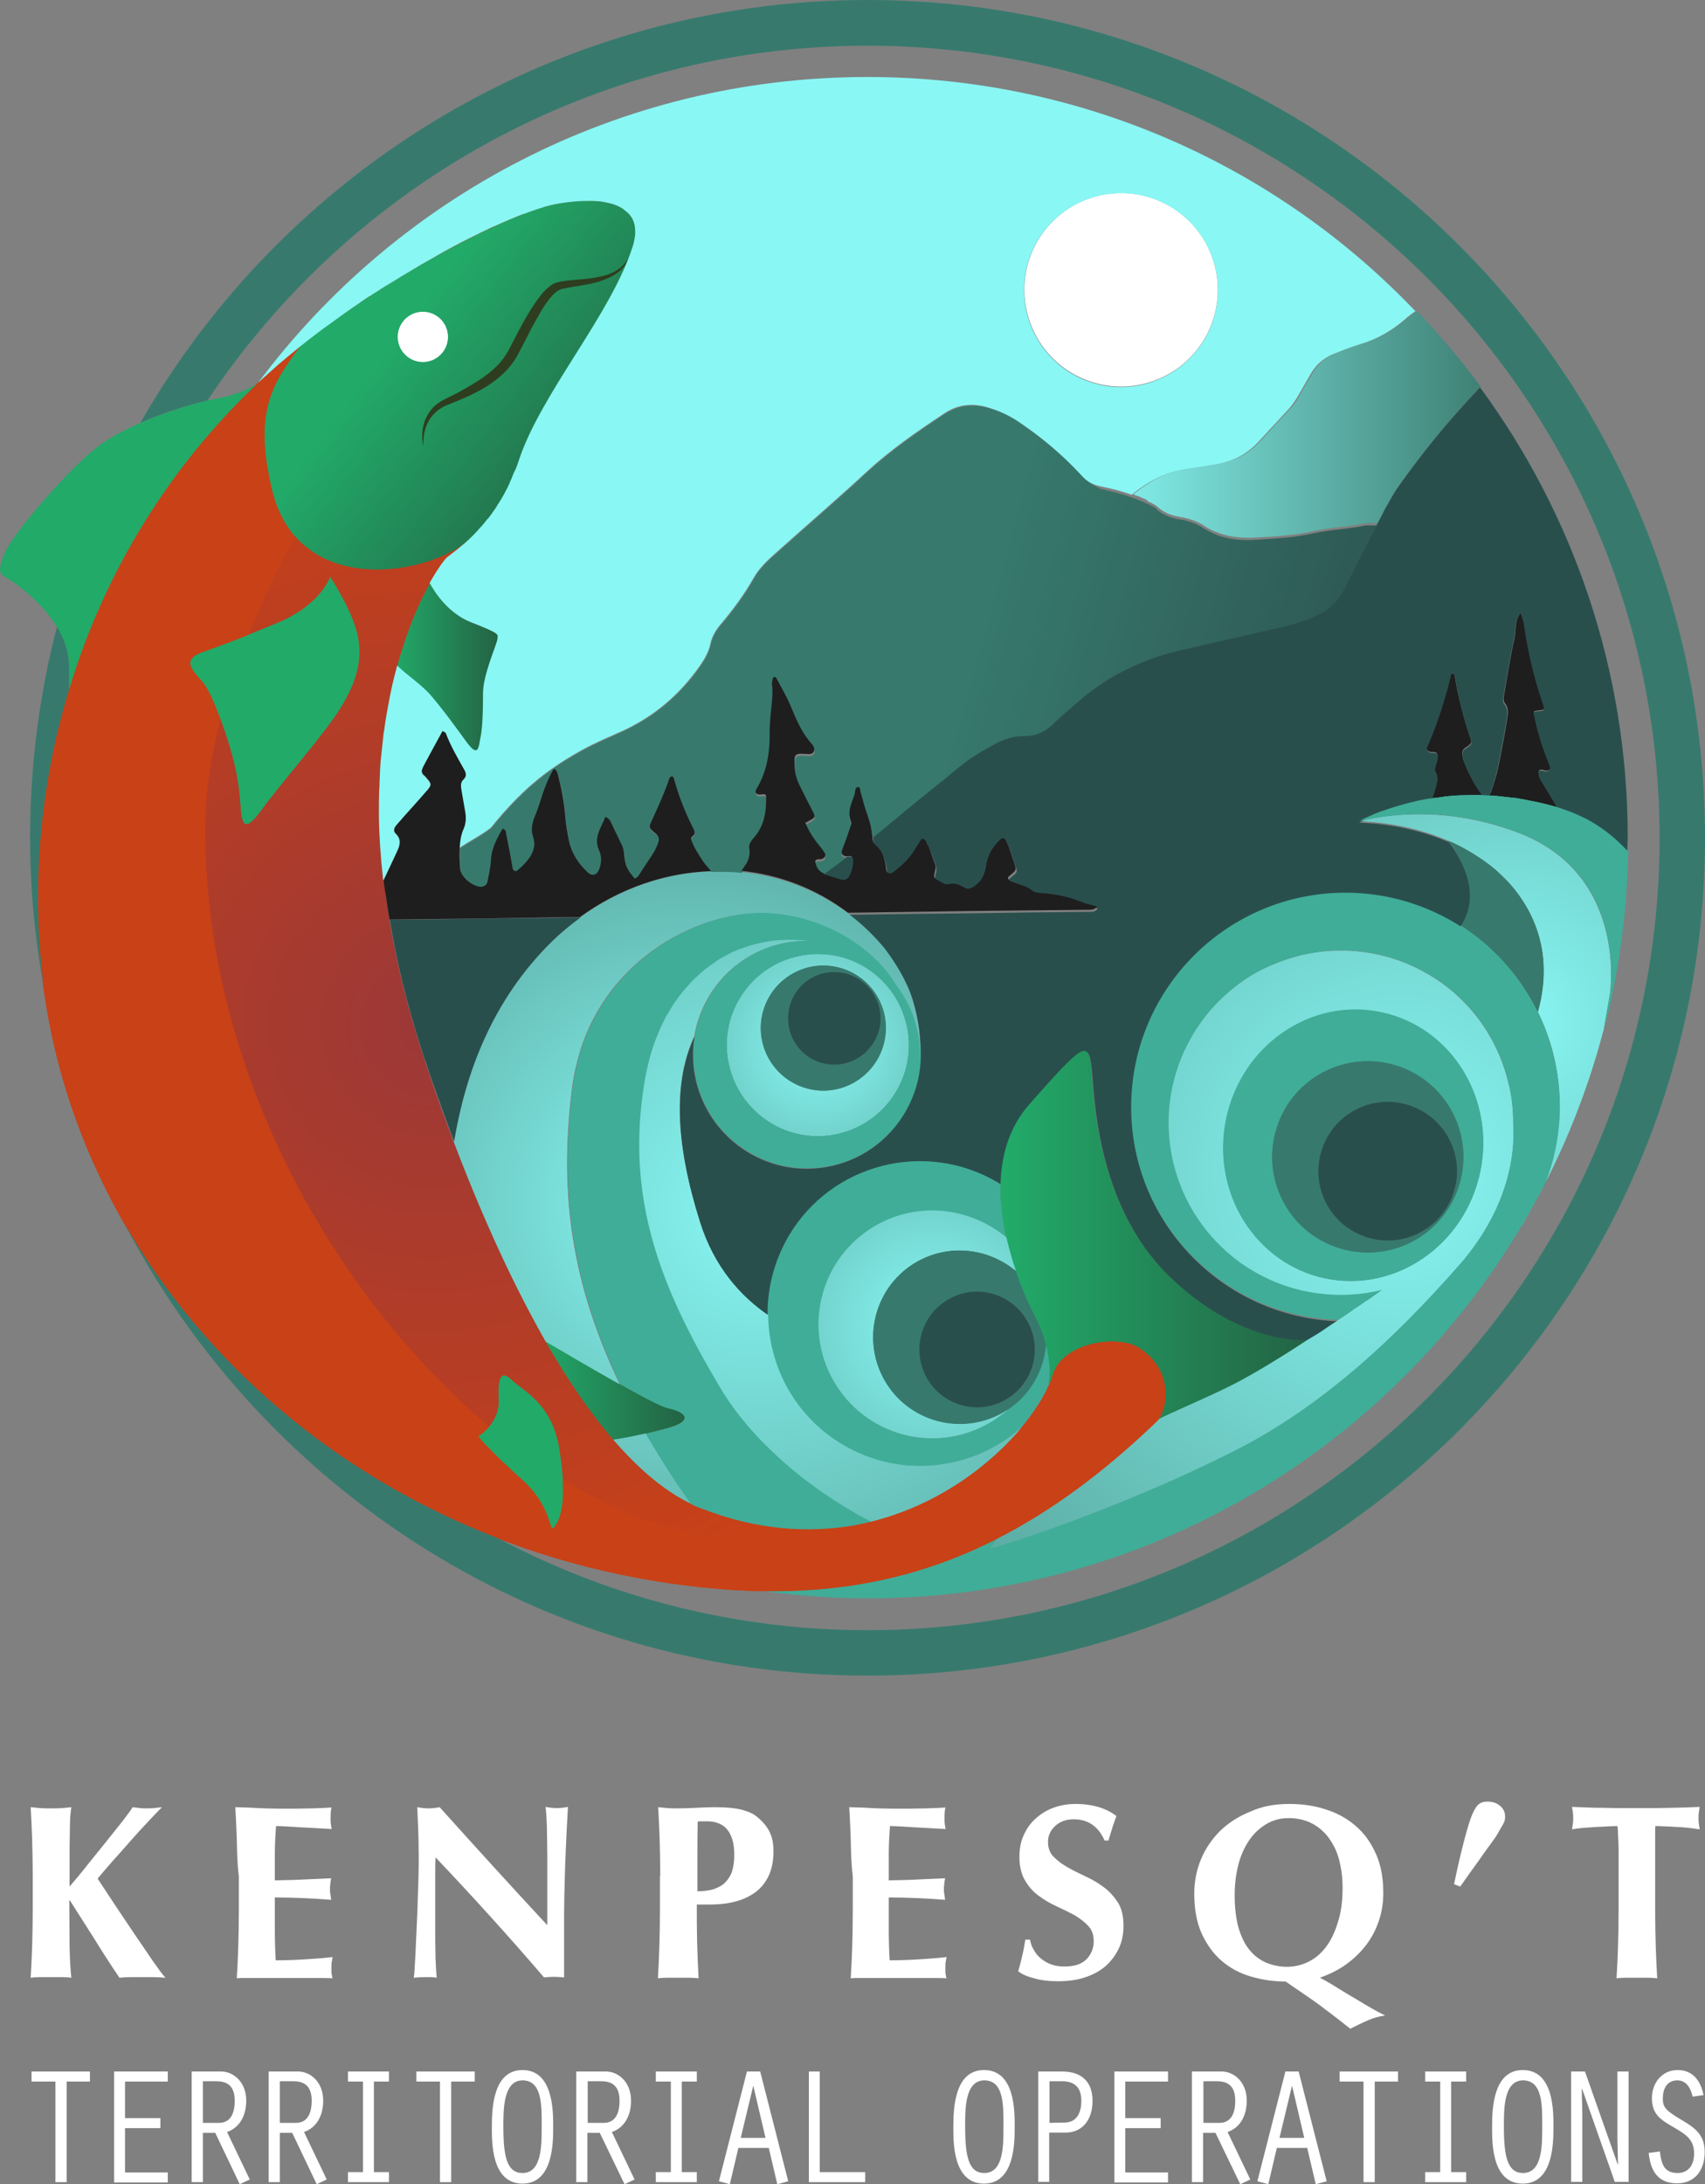<svg xmlns="http://www.w3.org/2000/svg" xmlns:xlink="http://www.w3.org/1999/xlink" id="Layer_1" x="0px" y="0px" width="578.2px" height="740.4px" viewBox="0 0 578.2 740.4" style="enable-background:new 0 0 578.2 740.4;" xml:space="preserve"><rect x="0" y="0" width="578.2" height="740.4" fill="#808080" stroke="none"/><style type="text/css">	.st0{fill:#FFFFFF;}	.st1{fill:#1E1E1E;}	.st2{fill:url(#SVGID_1_);}	.st3{fill:#377A6D;}	.st4{fill:url(#SVGID_00000036933639971196897220000002920303387961932173_);}	.st5{fill:#40AD98;}	.st6{fill:url(#SVGID_00000075867575904350447420000008867713316260792711_);}	.st7{fill:url(#SVGID_00000060031613741227211370000015591315205359002274_);}	.st8{fill:url(#SVGID_00000080166522088869322360000002602581598736402073_);}	.st9{fill:url(#SVGID_00000122718349309315671740000002877591137840145302_);}	.st10{fill:url(#SVGID_00000103264777973619326020000002832262240852894871_);}	.st11{fill:#C94117;}	.st12{fill:#22AA69;}	.st13{fill:url(#SVGID_00000015337942337738060370000010785097520988905381_);}	.st14{fill:#2E3D1F;}	.st15{fill:url(#SVGID_00000164512781142371338110000010274534124820485259_);}	.st16{fill:url(#SVGID_00000005247010987239041790000012572370730009711027_);}	.st17{fill:url(#SVGID_00000167356236004046185450000006346220475382776255_);}	.st18{fill:url(#SVGID_00000041997736331774262500000008025842239641490348_);}	.st19{fill:url(#SVGID_00000102542931368063315510000017727634238413019789_);}	.st20{fill:url(#SVGID_00000056387707480487765420000006831561748447194526_);}	.st21{fill:none;}	.st22{fill:#294F4D;}	.st23{fill:url(#SVGID_00000154422318383899542840000014507421374528263863_);}	.st24{fill:url(#SVGID_00000142168809772606884100000018413998129103595648_);}	.st25{fill:url(#SVGID_00000111906884700203003720000013823845847636668035_);}	.st26{fill:url(#SVGID_00000140008092570701343050000010586809586974042292_);}	.st27{fill:url(#SVGID_00000029038791475853570580000010919994435077211576_);}	.st28{fill:url(#SVGID_00000010295252641391145250000010650040463000554410_);}	.st29{fill:url(#SVGID_00000140703844117215457000000011252361070339373488_);}	.st30{fill:url(#SVGID_00000021839497243138204330000003236745429229934271_);}	.st31{fill:url(#SVGID_00000068668583333245703600000002119372485739553156_);}	.st32{fill:url(#SVGID_00000001652713028129810450000008689741772371022227_);}	.st33{fill:url(#SVGID_00000109712658959725831370000014503909044806556831_);}	.st34{fill:#89F7F4;}	.st35{fill:#C700F9;}</style><g>	<path class="st0" d="M23.6,660c0.1,4.4,0.3,7.9,0.6,10.4c-1-0.1-2-0.2-3.1-0.2c-1.1,0-2.4,0-3.8,0c-1.4,0-2.7,0-3.8,0  c-1.1,0-2.2,0.1-3.1,0.2c0.2-3.5,0.4-7,0.5-10.7c0.1-3.6,0.2-7.8,0.2-12.4v-11.4c0-4.7-0.1-8.8-0.2-12.4c-0.1-3.6-0.3-7.3-0.5-10.9  c1,0.1,2,0.2,3.1,0.3c1.1,0.1,2.4,0.1,3.8,0.1c1.4,0,2.7,0,3.8-0.1c1.1-0.1,2.2-0.2,3.1-0.3c-0.3,1.7-0.5,4.2-0.5,7.6  c-0.1,3.4-0.1,7.1-0.1,11.2v8.1c1.9-2.2,4-4.7,6.1-7.4c2.2-2.7,4.3-5.3,6.3-7.8c2-2.5,3.8-4.8,5.5-6.9c1.6-2.1,2.8-3.7,3.5-4.8  c0.8,0.1,1.6,0.2,2.4,0.3c0.8,0.1,1.6,0.1,2.4,0.1c0.8,0,1.6,0,2.4-0.1c0.8-0.1,1.7-0.2,2.7-0.3c-1,1-2.4,2.5-4.4,4.6  c-2,2.1-4.1,4.4-6.3,6.9c-2.2,2.5-4.3,4.9-6.4,7.2c-2,2.3-3.6,4.2-4.7,5.5c1.8,2.7,3.8,5.8,6,9.1c2.2,3.3,4.4,6.6,6.5,9.7  c2.2,3.2,4.2,6.1,6,8.8c1.9,2.7,3.3,4.7,4.5,6c-1.6-0.1-3.1-0.2-4.4-0.2c-1.3,0-2.6,0-3.8,0c-1.2,0-2.5,0-3.7,0  c-1.2,0-2.4,0.1-3.7,0.2c-2.9-4.3-5.7-8.6-8.4-13c-2.8-4.4-5.6-8.8-8.4-13.2h-0.2C23.5,650.4,23.6,655.6,23.6,660z"></path>	<path class="st0" d="M80.3,623.5c-0.1-3.6-0.3-7.3-0.5-10.9c2.5,0.1,5,0.1,7.5,0.3c2.5,0.1,5,0.2,7.5,0.2c4.2,0,7.8,0,11.1-0.1  c3.2-0.1,5.4-0.2,6.5-0.3c-0.2,0.9-0.3,2.1-0.3,3.5c0,0.9,0,1.6,0.1,2.1c0.1,0.5,0.1,1.1,0.3,1.7c-1.6-0.1-3.4-0.2-5.3-0.3  c-1.9-0.1-3.8-0.2-5.6-0.3c-1.8-0.1-3.5-0.2-4.9-0.3c-1.5-0.1-2.5-0.1-3.1-0.1c-0.2,3.1-0.4,6.1-0.4,9.2c0,3,0,6.1,0,9.2  c3.6-0.1,6.9-0.1,9.9-0.3c2.9-0.1,6-0.3,9.2-0.4c-0.2,1-0.3,1.7-0.3,2.2c-0.1,0.5-0.1,1-0.1,1.6c0,0.5,0,0.9,0.1,1.4  c0.1,0.5,0.2,1.2,0.3,2.1c-6.4-0.5-12.8-0.8-19.1-0.8c0,1.8,0,3.6,0,5.4c0,1.8,0,3.6,0,5.4c0,3.6,0.1,7.2,0.3,10.5  c3.2,0,6.4-0.1,9.6-0.3c3.2-0.2,6.4-0.4,9.7-0.8c-0.1,0.6-0.2,1.2-0.3,1.7c-0.1,0.5-0.1,1.2-0.1,2.1s0,1.6,0.1,2.1  c0.1,0.5,0.1,0.9,0.3,1.3c-1.5-0.1-3.4-0.1-5.6-0.1c-2.2,0-5.3,0-9.1,0c-3.4,0-6.2,0-8.3,0c-2.1,0-3.7,0-5,0c-1.3,0-2.2,0-2.9,0  c-0.6,0-1.2,0.1-1.6,0.1c0.2-3.5,0.4-7,0.5-10.7c0.1-3.6,0.2-7.8,0.2-12.4v-11.4C80.4,631.3,80.4,627.1,80.3,623.5z"></path>	<path class="st0" d="M142,629.4c0-3.9-0.1-7.1-0.2-9.8c-0.1-2.6-0.2-5-0.3-7c1.6,0.3,2.8,0.4,3.8,0.4c1,0,2.2-0.1,3.8-0.4  c6.1,6.8,12.2,13.5,18.1,20c6,6.6,12.1,13.2,18.4,20v-7.3v-8.2c0-2.7,0-5.5,0-8.1c0-2.7-0.1-5.1-0.1-7.4c0-2.2-0.1-4.2-0.2-5.8  c-0.1-1.6-0.2-2.7-0.3-3.3c1.6,0.3,2.8,0.4,3.8,0.4c1,0,2.2-0.1,3.8-0.4c-0.3,5.1-0.5,9.7-0.7,13.8c-0.2,4.1-0.3,8-0.4,11.7  c-0.1,3.6-0.2,7.3-0.2,10.8c0,3.6,0,7.4,0,11.4v10.1c-1.1-0.1-2.3-0.2-3.5-0.2c-1.2,0-2.3,0.1-3.3,0.2  c-11.6-13.5-23.8-27-36.8-40.7c-0.1,1.6-0.1,3.3-0.1,4.9c0,1.6,0,3.3,0,5v9.8c0,3.4,0,6.2,0,8.6c0,2.4,0.1,4.3,0.1,6  c0.1,1.6,0.1,3,0.2,4c0.1,1,0.1,1.9,0.2,2.5c-0.7-0.1-1.3-0.2-2-0.2c-0.7,0-1.3,0-1.9,0c-1.3,0-2.6,0.1-3.9,0.2  c0.1-0.5,0.3-2,0.4-4.8c0.2-2.7,0.3-6.1,0.5-10.1c0.2-4,0.4-8.3,0.5-12.9C141.9,638.1,142,633.6,142,629.4z"></path>	<path class="st0" d="M223.9,635.9c0-4.7-0.1-8.8-0.2-12.4c-0.1-3.6-0.3-7.3-0.5-10.9c1,0.1,2,0.2,3.1,0.3c1.1,0.1,2.4,0.1,3.8,0.1  c2,0,4-0.1,6.1-0.2c2.1-0.1,4.2-0.2,6.2-0.2c4,0,7.1,0.3,9.3,0.9c2.2,0.6,4,1.4,5.3,2.6c1.8,1.5,3.1,3.1,4,4.9s1.3,4,1.3,6.5  c0,3.2-0.5,5.9-1.6,8.3c-1.1,2.3-2.6,4.2-4.5,5.6c-1.9,1.4-4.2,2.5-6.9,3.2c-2.6,0.7-5.5,1-8.7,1h-4.3c0,4.2,0,8.4,0.1,12.6  c0.1,4.2,0.3,8.3,0.5,12.4c-1-0.1-2-0.2-3.1-0.2c-1.1,0-2.4,0-3.8,0c-1.4,0-2.7,0-3.8,0c-1.1,0-2.2,0.1-3.1,0.2  c0.2-3.5,0.4-7,0.5-10.7c0.1-3.6,0.2-7.8,0.2-12.4V635.9z M249,628.8c0-2.1-0.2-3.9-0.7-5.4c-0.5-1.5-1.1-2.6-1.9-3.5  c-0.8-0.9-1.8-1.5-2.9-1.9c-1.1-0.4-2.2-0.6-3.4-0.6h-1.9c-0.3,0-0.6,0-0.8,0c-0.3,0-0.5,0-0.8,0.1c-0.1,4-0.1,8-0.1,11.9  c0,3.9,0,7.8,0,11.7c1.4,0,2.8-0.1,4.3-0.4c1.5-0.3,2.8-0.9,4.1-1.7c1.2-0.9,2.2-2.1,3-3.7C248.6,633.6,249,631.5,249,628.8z"></path>	<path class="st0" d="M288.5,623.5c-0.1-3.6-0.3-7.3-0.5-10.9c2.5,0.1,5,0.1,7.5,0.3c2.5,0.1,5,0.2,7.5,0.2c4.2,0,7.8,0,11.1-0.1  c3.2-0.1,5.4-0.2,6.5-0.3c-0.2,0.9-0.3,2.1-0.3,3.5c0,0.9,0,1.6,0.1,2.1s0.1,1.1,0.3,1.7c-1.6-0.1-3.4-0.2-5.3-0.3  c-1.9-0.1-3.8-0.2-5.6-0.3s-3.5-0.2-4.9-0.3c-1.5-0.1-2.5-0.1-3.1-0.1c-0.2,3.1-0.4,6.1-0.4,9.2c0,3,0,6.1,0,9.2  c3.6-0.1,6.9-0.1,9.9-0.3c2.9-0.1,6-0.3,9.2-0.4c-0.2,1-0.3,1.7-0.3,2.2c-0.1,0.5-0.1,1-0.1,1.6c0,0.5,0,0.9,0.1,1.4  c0.1,0.5,0.2,1.2,0.3,2.1c-6.4-0.5-12.8-0.8-19.1-0.8c0,1.8,0,3.6,0,5.4c0,1.8,0,3.6,0,5.4c0,3.6,0.1,7.2,0.3,10.5  c3.2,0,6.4-0.1,9.6-0.3c3.2-0.2,6.4-0.4,9.7-0.8c-0.1,0.6-0.2,1.2-0.3,1.7c-0.1,0.5-0.1,1.2-0.1,2.1s0,1.6,0.1,2.1  c0.1,0.5,0.1,0.9,0.3,1.3c-1.5-0.1-3.4-0.1-5.6-0.1s-5.3,0-9.1,0c-3.4,0-6.2,0-8.3,0c-2.1,0-3.7,0-5,0c-1.3,0-2.2,0-2.9,0  c-0.6,0-1.2,0.1-1.6,0.1c0.2-3.5,0.4-7,0.5-10.7c0.1-3.6,0.2-7.8,0.2-12.4v-11.4C288.6,631.3,288.6,627.1,288.5,623.5z"></path>	<path class="st0" d="M364.1,616.7c-2.6,0-4.7,0.8-6.3,2.3c-1.6,1.5-2.4,3.3-2.4,5.3c0,2.1,0.6,3.8,1.9,5.1c1.3,1.3,2.8,2.5,4.8,3.6  c1.9,1.1,4,2.1,6.1,3.1c2.2,1,4.2,2.2,6.1,3.6c1.9,1.4,3.5,3.2,4.8,5.2c1.3,2,1.9,4.7,1.9,7.9c0,2.8-0.5,5.4-1.6,7.7  c-1.1,2.3-2.6,4.3-4.5,6c-2,1.7-4.3,2.9-7,3.8c-2.7,0.9-5.8,1.3-9.1,1.3c-3,0-5.7-0.3-8.1-1c-2.4-0.6-4.2-1.4-5.4-2.4  c0.6-2,1-3.8,1.4-5.4c0.4-1.6,0.7-3.4,1-5.3h1.6c0.2,1.2,0.6,2.4,1.3,3.5c0.6,1.1,1.4,2.1,2.4,2.9c1,0.8,2.1,1.5,3.5,2  c1.3,0.5,2.9,0.7,4.5,0.7c3.4,0,5.8-0.8,7.5-2.5c1.6-1.7,2.4-3.7,2.4-6.1c0-2.1-0.6-3.9-1.9-5.2c-1.2-1.3-2.8-2.5-4.6-3.6  c-1.9-1-3.9-2-6.1-3c-2.2-1-4.2-2.2-6.1-3.6c-1.9-1.4-3.4-3.1-4.6-5.2c-1.2-2-1.9-4.7-1.9-7.9c0-2.9,0.5-5.5,1.6-7.7  c1-2.2,2.4-4.1,4.2-5.6c1.7-1.5,3.7-2.7,6-3.5c2.3-0.8,4.7-1.2,7.2-1.2c3,0,5.7,0.4,8,1.1c2.3,0.7,4.2,1.7,5.9,3  c-0.5,1.3-0.9,2.5-1.3,3.7c-0.4,1.2-0.8,2.7-1.4,4.6h-1.3C372.5,619.2,369.1,616.7,364.1,616.7z"></path>	<path class="st0" d="M437.2,611.5c4.5,0,8.7,0.6,12.5,1.9c3.9,1.2,7.2,3.1,10.1,5.6c2.9,2.5,5.1,5.6,6.8,9.4  c1.7,3.8,2.5,8.2,2.5,13.3c0,3.3-0.5,6.5-1.5,9.4c-1,3-2.4,5.7-4.3,8.2c-1.9,2.5-4.1,4.6-6.7,6.5c-2.6,1.9-5.6,3.4-9,4.6  c2.1,1.1,4.2,2.3,6.2,3.6c2.1,1.3,4.1,2.5,6,3.6c1.9,1.2,3.7,2.2,5.4,3.2c1.7,1,3.2,1.7,4.5,2.4c-2,0.3-3.9,0.8-5.7,1.6  c-1.9,0.8-3.9,1.8-6.1,2.9c-1.9-1.5-3.6-2.9-5.1-4c-1.5-1.2-3.1-2.3-4.6-3.5c-1.6-1.2-3.3-2.4-5.2-3.7c-1.9-1.3-4.2-2.9-7-4.8  c-4.1,0-8-0.6-11.8-1.7c-3.8-1.1-7.1-2.9-9.9-5.3c-2.8-2.4-5.1-5.6-6.8-9.3c-1.7-3.8-2.5-8.3-2.5-13.5c0-4.2,0.8-8.1,2.3-11.7  c1.5-3.6,3.7-6.8,6.5-9.6c2.8-2.7,6.2-4.9,10.2-6.5C427.9,612.3,432.3,611.5,437.2,611.5z M455.3,639.8c0-3.6-0.5-6.9-1.3-9.8  s-2.1-5.3-3.7-7.4c-1.6-2-3.5-3.6-5.8-4.7c-2.3-1.1-4.8-1.6-7.5-1.6c-2.9,0-5.4,0.7-7.7,2.1c-2.3,1.4-4.2,3.2-5.8,5.6  c-1.6,2.4-2.8,5.1-3.6,8.3c-0.8,3.2-1.2,6.6-1.2,10.1c0,4.5,0.5,8.3,1.4,11.4c1,3.1,2.2,5.6,3.9,7.5c1.6,1.9,3.5,3.2,5.6,4.1  c2.1,0.8,4.4,1.3,6.7,1.3c2.5,0,4.9-0.5,7.2-1.6c2.3-1.1,4.3-2.7,6-4.9c1.7-2.2,3.1-5,4.1-8.3C454.8,648.4,455.3,644.4,455.3,639.8  z"></path>	<path class="st0" d="M496.6,623.6c1-3.7,1.8-6.5,2.6-8.4c0.8-1.9,1.6-3.1,2.4-3.7c0.8-0.6,1.7-0.8,2.9-0.8c0.7,0,1.4,0.1,2.1,0.3  c0.7,0.2,1.3,0.5,1.9,1c0.6,0.4,1.1,1,1.4,1.6c0.4,0.7,0.5,1.4,0.5,2.3c0,0.3,0,0.7-0.1,1.1c-0.1,0.4-0.3,0.9-0.7,1.6  s-0.9,1.5-1.5,2.6c-0.6,1.1-1.5,2.4-2.7,4c-1.2,1.6-2.6,3.6-4.2,5.9c-1.7,2.3-3.7,5.1-6,8.4l-2.1-0.8  C494.4,632.4,495.6,627.4,496.6,623.6z"></path>	<path class="st0" d="M548.7,621.9c0-1.3-0.1-2.3-0.2-2.9c-0.8,0-1.9,0-3.1,0.1c-1.2,0.1-2.6,0.1-4,0.2c-1.4,0.1-2.8,0.2-4.3,0.3  c-1.5,0.1-2.8,0.3-4,0.5c0.1-0.6,0.2-1.2,0.3-1.9c0.1-0.6,0.1-1.2,0.1-1.9s0-1.2-0.1-1.9c-0.1-0.6-0.2-1.2-0.3-1.9  c1.9,0.1,3.6,0.1,5.2,0.2c1.5,0.1,3.1,0.1,4.7,0.1c1.6,0,3.3,0.1,5.2,0.1c1.9,0,4.1,0,6.8,0s4.9,0,6.8,0c1.9,0,3.6-0.1,5.2-0.1  c1.6,0,3.1-0.1,4.6-0.1c1.5-0.1,3.1-0.1,4.8-0.2c-0.1,0.6-0.2,1.2-0.3,1.9c-0.1,0.6-0.1,1.2-0.1,1.9s0,1.2,0.1,1.9  c0.1,0.6,0.2,1.2,0.3,1.9c-1.1-0.2-2.4-0.3-3.8-0.5c-1.4-0.1-2.8-0.3-4.2-0.3c-1.4-0.1-2.7-0.2-3.9-0.2c-1.2-0.1-2.3-0.1-3.1-0.1  c-0.1,0.3-0.1,0.7-0.1,1.2c0,0.5,0,1.1,0,1.8v4.5v21c0,4.7,0.1,8.8,0.2,12.4c0.1,3.6,0.3,7.2,0.5,10.7c-1-0.1-2-0.2-3.1-0.2  s-2.4,0-3.8,0c-1.4,0-2.7,0-3.8,0c-1.1,0-2.2,0.1-3.1,0.2c0.2-3.5,0.4-7,0.5-10.7c0.1-3.6,0.2-7.8,0.2-12.4v-21  C548.8,624.7,548.8,623.2,548.7,621.9z"></path></g><g>	<path class="st0" d="M18.8,705.6h-8.1v-3.4h19.8v3.4h-7.9v34.1h-3.8V705.6z"></path>	<path class="st0" d="M38.7,702.2h18.2v3.4H42.4v12.4h12v3.4h-12v15h14.5v3.4H38.7V702.2z"></path>	<path class="st0" d="M65,702.2h10.1c3.7,0,8.4,3.2,8.4,9.9c0,4.6-1.9,9-6.5,10.6l7.7,16.1l-3.4,1.6L73,723h-4.2v16.7H65V702.2z   M68.8,719.6h5.5c3.3,0,5.3-2.4,5.3-7.5c0-4.9-2.4-6.6-6.2-6.6h-4.6V719.6z"></path>	<path class="st0" d="M91.1,702.2h10.1c3.7,0,8.4,3.2,8.4,9.9c0,4.6-1.9,9-6.5,10.6l7.7,16.1l-3.4,1.6L99.1,723h-4.2v16.7h-3.8  V702.2z M94.9,719.6h5.5c3.3,0,5.3-2.4,5.3-7.5c0-4.9-2.4-6.6-6.2-6.6h-4.6V719.6z"></path>	<path class="st0" d="M123.1,705.6H118v-3.4h13.9v3.4h-5.1v30.7h5.1v3.4H118v-3.4h5.1V705.6z"></path>	<path class="st0" d="M149.3,705.6h-8.1v-3.4H161v3.4H153v34.1h-3.8V705.6z"></path>	<path class="st0" d="M187.6,720.9c0,4.7,0.2,19.3-10.4,19.3c-10.7,0-10.4-14.4-10.4-19.3c0-6.2,0.4-19.2,10.4-19.2  C187.7,701.7,187.6,715.9,187.6,720.9z M170.7,720.9c0,10.1,1.2,15.7,6.5,15.7c6.5,0,6.5-9.2,6.5-15.7c0-7.1,0.2-15.7-6.5-15.7  C170.6,705.2,170.7,715.4,170.7,720.9z"></path>	<path class="st0" d="M195.5,702.2h10.1c3.7,0,8.4,3.2,8.4,9.9c0,4.6-1.9,9-6.5,10.6l7.7,16.1l-3.4,1.6l-8.4-17.4h-4.2v16.7h-3.8  V702.2z M199.3,719.6h5.5c3.3,0,5.3-2.4,5.3-7.5c0-4.9-2.4-6.6-6.2-6.6h-4.6V719.6z"></path>	<path class="st0" d="M227.5,705.6h-5.1v-3.4h13.9v3.4h-5.1v30.7h5.1v3.4h-13.9v-3.4h5.1V705.6z"></path>	<path class="st0" d="M250.4,728.1l-2.9,12.3l-3.7-1l9.5-37.2h4.5l9.5,37.2l-3.7,1l-2.9-12.3H250.4z M255.5,707.2h-0.1l-4.2,17.5  h8.4L255.5,707.2z"></path>	<path class="st0" d="M274.2,702.2h3.8v34.1h15.4v3.4h-19.1V702.2z"></path>	<path class="st0" d="M344.1,720.9c0,4.7,0.2,19.3-10.4,19.3c-10.7,0-10.4-14.4-10.4-19.3c0-6.2,0.4-19.2,10.4-19.2  C344.3,701.7,344.1,715.9,344.1,720.9z M327.3,720.9c0,10.1,1.2,15.7,6.5,15.7c6.5,0,6.5-9.2,6.5-15.7c0-7.1,0.2-15.7-6.5-15.7  C327.1,705.2,327.3,715.4,327.3,720.9z"></path>	<path class="st0" d="M355.9,739.6h-3.8v-37.4h8.1c6.6,0,10.3,3.5,10.3,9.9c0,7-3.9,10.8-9.1,10.8h-5.6V739.6z M355.9,719.6l5.3-0.1  c3.5-0.1,5.5-2.7,5.5-7.4c0-4.6-2.4-6.6-6.5-6.6h-4.3V719.6z"></path>	<path class="st0" d="M377.9,702.2h18.2v3.4h-14.5v12.4h12v3.4h-12v15h14.5v3.4h-18.2V702.2z"></path>	<path class="st0" d="M404.3,702.2h10.1c3.7,0,8.4,3.2,8.4,9.9c0,4.6-1.9,9-6.5,10.6l7.7,16.1l-3.4,1.6l-8.4-17.4h-4.2v16.7h-3.8  V702.2z M408.1,719.6h5.5c3.3,0,5.3-2.4,5.3-7.5c0-4.9-2.4-6.6-6.2-6.6h-4.6V719.6z"></path>	<path class="st0" d="M433,728.1l-2.9,12.3l-3.7-1l9.5-37.2h4.5l9.5,37.2l-3.7,1l-2.9-12.3H433z M438.2,707.2h-0.1l-4.2,17.5h8.4  L438.2,707.2z"></path>	<path class="st0" d="M462.4,705.6h-8.1v-3.4h19.8v3.4h-7.9v34.1h-3.8V705.6z"></path>	<path class="st0" d="M488.4,705.6h-5.1v-3.4h13.9v3.4h-5.1v30.7h5.1v3.4h-13.9v-3.4h5.1V705.6z"></path>	<path class="st0" d="M526.8,720.9c0,4.7,0.2,19.3-10.4,19.3c-10.7,0-10.4-14.4-10.4-19.3c0-6.2,0.4-19.2,10.4-19.2  C527,701.7,526.8,715.9,526.8,720.9z M510,720.9c0,10.1,1.2,15.7,6.5,15.7c6.5,0,6.5-9.2,6.5-15.7c0-7.1,0.2-15.7-6.5-15.7  C509.8,705.2,510,715.4,510,720.9z"></path>	<path class="st0" d="M532.8,702.2h4.7l11.1,31.5l0.1-0.1l-0.2-8.4v-23h3.8v37.4h-4.7l-11.1-31.6l-0.1,0.1l0.2,8.5v23h-3.8V702.2z"></path>	<path class="st0" d="M574,710.7c-0.6-2.7-2-5.5-5.2-5.5c-3.5,0-4.9,2.9-4.9,6c0,3,0.6,4,6.5,7.5c4.6,2.7,7.7,5.1,7.7,10.8  c0,5.9-3.1,10.6-9.4,10.6c-6.6,0-9-4.4-9.6-10.3l3.8-0.5c0.5,4.2,1.4,7.3,6,7.3c3.3,0,5.6-2.2,5.6-6.7c0-4.9-3.2-6.6-7.1-8.9  c-4.3-2.5-7.2-4.3-7.2-9.8c0-5.1,3.4-9.5,8.7-9.5c5.3,0,7.9,3.8,8.8,8.5L574,710.7z"></path></g><g>	<path class="st1" d="M489.8,270.2c1.6-0.2,3.3-0.3,5-0.4c0.2,0,0.3,0,0.5,0c1.6-0.1,3.3-0.1,5.1-0.1c0.3,0,0.5,0,0.8,0  c0.5,0,1.1,0.1,1.7,0.1c-2.6-3.4-4.8-7.4-6.5-11.8c-0.3-0.7-0.4-1.5-0.5-2.3c-0.1-1.1,0.2-1.7,1.1-2.3c2.2-1.4,2.2-1.6,1.4-3.9  c-2.1-6.5-3.9-13.1-5-20c-0.1-0.7-0.2-1.5-1.3-1.4c-2,8.5-4.7,16.8-8.1,24.7c-0.6,1.4,0.1,2.1,1.8,2.1c1.4,0,1.7,0.3,1.7,1.7  c-0.1,1.8-1.5,3.8-0.7,5.2c1.2,2.1,0.3,3.8-0.2,5.6c-0.3,1.2-0.7,2.4-1.1,3.5c1.2-0.2,2.5-0.4,3.8-0.5  C489.5,270.2,489.7,270.2,489.8,270.2z"></path>	<path class="st1" d="M507.5,269.9c1.7,0.1,3.5,0.3,5.2,0.6c0.5,0.1,0.9,0.1,1.3,0.1c1.7,0.2,3.5,0.6,5.3,1c0.5,0.1,1,0.2,1.6,0.3  c2.3,0.5,4.7,1.1,7.1,1.8c0.1,0,0.2,0.1,0.3,0.1c-0.2-0.5-0.4-1-0.7-1.4c-1.3-2.3-2.7-4.4-4-6.7c-0.8-1.4-1.8-2.7-1.7-4.6  c0.4-0.1,0.7-0.3,1-0.2c0.5,0,0.9,0.3,1.4,0.3c1.3,0.1,1.9-0.8,1.3-2.2c-2.4-5.6-4.2-11.5-5.4-17.9c0.6-0.1,1-0.3,1.5-0.3  c2.2-0.2,2.4-0.4,1.7-2.5c-2.5-7.1-4.3-14.6-5.7-22.2c-0.5-2.9-0.7-5.9-1.9-8.5c-2.2,2.4-1.6,5.9-2.2,8.8  c-1.4,6.1-2.3,12.2-3.4,18.4c-0.2,1.2-0.6,2.6,0.1,3.5c1.6,1.9,1,4.1,0.7,6.2c-0.9,5.4-1.9,10.7-3,16c-0.5,2.5-1.4,5-2.2,7.4  c-0.2,0.7-0.5,1.5-1.1,2c0.6,0,1.1,0,1.7,0.1C506.6,269.8,507,269.8,507.5,269.9z"></path>	<linearGradient id="SVGID_1_" gradientUnits="userSpaceOnUse" x1="369.413" y1="144.068" x2="509.757" y2="144.068">		<stop offset="0" style="stop-color:#89F7F4"></stop>		<stop offset="1" style="stop-color:#3B7A6D"></stop>	</linearGradient>	<path class="st2" d="M390.5,170.5c0.6,0.3,1.3,0.7,1.8,1.1c1.2,1.1,2.4,1.9,3.8,2.5c1.4,0.6,2.8,0.9,4.4,1.2  c1.4,0.2,2.8,0.6,4.2,1.1c1.3,0.5,2.6,1.1,3.8,1.9c1.3,0.9,2.7,1.6,4.1,2.1c3.5,1.4,7.2,1.9,11.1,1.9c0.8,0,1.5,0,2.3-0.1  c3.3-0.2,6.6-0.3,9.9-0.7c3.3-0.3,6.6-0.8,9.8-1.5c2.2-0.5,4.4-0.8,6.6-1.1c2.2-0.3,4.5-0.5,6.7-0.8c0.8-0.1,1.6-0.3,2.4-0.4  c0.8-0.1,1.6-0.3,2.4-0.4c0,0,0.1,0,0.1,0c0.1,0,0.2,0,0.4,0c0.1,0,0.3,0,0.5,0c0.1,0,0.2,0,0.3,0c0.2,0,0.5,0,0.8,0  c0.1,0,0.1,0,0.2,0c0.4,0,0.7,0,1.1,0.1c0.9-1.8,1.8-3.6,2.8-5.4c0.3-0.7,0.7-1.3,1.1-1.9c1.1-2,2.2-3.9,3.5-5.7  c8.1-11.3,16.8-22.1,26.5-32.3c0.2-0.3,0.5-0.5,0.7-0.8c0,0,0,0,0,0c0.1-0.1,0.2-0.2,0.3-0.3c-3.8-5.2-7.9-10.2-12.1-15.1  c2,2.4,4,4.8,6,7.2c-2.2-2.8-4.5-5.5-6.9-8.2c-0.4-0.5-0.8-1-1.3-1.5c-2.3-2.6-4.6-5.2-7-7.7c-0.1-0.1-0.2-0.2-0.3-0.3  c-1.2,0.9-2.4,1.8-3.5,2.7c-4.5,3.9-9.5,6.8-15.3,8.5c-3.1,0.9-6.1,2.1-9,3.3c-3.4,1.4-6,3.7-7.8,6.9c-1.4,2.4-2.9,4.8-4.2,7.3  c-0.9,1.7-2,3.3-3.4,4.7c-3.3,3.5-6.5,7-9.7,10.5c-3.8,4.2-8.5,6.9-14.2,7.9c-3.5,0.6-7.1,1.3-10.6,1.7c-7.2,0.9-13.1,4.3-18.5,8.7  c1.5,0.5,3,1.1,4.5,1.8C389.1,170,389.8,170.2,390.5,170.5z"></path>	<path class="st3" d="M521.5,343c3.1-10.9,4-26.8-8.2-41.9c-0.8-1-1.6-1.9-2.5-2.8c-0.1-0.1-0.3-0.3-0.4-0.4  c-0.7-0.8-1.5-1.5-2.3-2.2c-0.1-0.1-0.2-0.1-0.2-0.2c-0.8-0.8-1.7-1.5-2.6-2.2c0,0,0,0,0,0c-0.9-0.7-1.9-1.5-2.9-2.1c0,0,0,0,0,0  c-3.6-2.5-7.4-4.6-11.2-6.2c3.3,4.4,7.7,12,7,19.8c-0.3,3.6-1.5,6.4-3.1,8.7C506.4,320.7,515.6,330.9,521.5,343z"></path>			<radialGradient id="SVGID_00000041292408628193391990000017665808238513516990_" cx="512.233" cy="346.898" r="147.411" gradientUnits="userSpaceOnUse">		<stop offset="0" style="stop-color:#89F7F4"></stop>		<stop offset="1" style="stop-color:#5AABA2"></stop>	</radialGradient>	<path style="fill:url(#SVGID_00000041292408628193391990000017665808238513516990_);" d="M515.5,282.6c-22.9-8.9-42.8-7-54.5-4.2  c0,0,0.1-0.1,0.3-0.2c-0.2,0.1-0.3,0.2-0.3,0.2s14.9-0.1,30.3,6.6c3.8,1.6,7.5,3.7,11.2,6.2c0,0,0,0,0,0c1,0.7,1.9,1.4,2.9,2.1  c0,0,0,0,0,0c0.9,0.7,1.7,1.4,2.6,2.2c0.1,0.1,0.2,0.1,0.2,0.2c0.8,0.7,1.5,1.5,2.3,2.2c0.1,0.1,0.3,0.3,0.4,0.4  c0.9,0.9,1.7,1.9,2.5,2.8c12.2,15.1,11.3,31,8.2,41.9c4.7,9.6,7.4,20.4,7.4,31.9c0,8.9-1.6,17.4-4.6,25.3  c-2.6,5.2-5.4,10.3-8.4,15.2l0,0.1c12.2-20.5,21.6-42.8,27.8-66.5l2.1-12.1C545.9,336.8,552.1,297,515.5,282.6z"></path>	<path class="st5" d="M543.2,280.8c-1.7-1.2-3.5-2.3-5.4-3.3c-2.9-1.5-6.2-2.8-9.8-3.9c-2.4-0.7-4.8-1.3-7.1-1.8  c-0.5-0.1-1-0.2-1.6-0.3c-1.8-0.4-3.6-0.7-5.3-1c-0.5-0.1-0.9-0.1-1.3-0.1c-1.8-0.2-3.5-0.4-5.2-0.6c-0.5,0-0.9,0-1.4-0.1  c-1.6-0.1-3.3-0.2-4.8-0.2c-0.3,0-0.5,0-0.8,0c-1.7,0-3.4,0-5.1,0.1c-0.2,0-0.3,0-0.5,0c-1.7,0.1-3.4,0.2-5,0.4  c-0.2,0-0.3,0-0.4,0.1c-1.6,0.2-3.2,0.4-4.7,0.6c-0.1,0-0.2,0-0.2,0c-1.5,0.3-3,0.5-4.5,0.9c-0.1,0-0.2,0-0.3,0.1  c-1.4,0.3-2.7,0.6-4,1c0,0,0,0,0,0c-2.7,0.7-5,1.5-7,2.2c0,0-0.1,0-0.1,0c-0.9,0.3-1.8,0.7-2.6,1c-0.1,0-0.1,0-0.2,0.1  c-0.7,0.3-1.4,0.6-2,0.9c-0.1,0.1-0.2,0.1-0.3,0.1c-0.5,0.2-0.9,0.4-1.3,0.6c-0.1,0.1-0.2,0.1-0.3,0.2c-0.2,0.1-0.5,0.3-0.6,0.3  c-0.2,0.1-0.3,0.2-0.3,0.2c11.8-2.8,31.7-4.8,54.5,4.2c36.7,14.4,30.4,54.2,30.4,54.2l-2.1,12.1c5-19.3,7.8-39.4,8.1-60.1  C549.5,286,546.7,283.2,543.2,280.8z"></path>	<path class="st5" d="M502,397.3c5.3-25-9.7-49.3-33.5-54.3c-23.8-5.1-47.4,11.1-52.7,36c-5.3,25,9.7,49.3,33.5,54.3  C473.1,438.4,496.7,422.3,502,397.3z M452.4,422.5c-16.8-6.3-25.2-25.1-18.9-41.8c6.3-16.8,25.1-25.2,41.8-18.9  s25.2,25.1,18.9,41.8C487.9,420.4,469.1,428.8,452.4,422.5z"></path>	<path class="st3" d="M475.3,361.8c-16.8-6.3-35.5,2.1-41.8,18.9c-6.3,16.8,2.1,35.5,18.9,41.8c16.8,6.3,35.5-2.1,41.8-18.9  C500.5,386.9,492.1,368.1,475.3,361.8z M492.6,405.3c-4.6,12.1-18.1,18.3-30.3,13.7c-12.1-4.6-18.3-18.1-13.7-30.3  s18.1-18.3,30.3-13.7C491.1,379.6,497.2,393.2,492.6,405.3z"></path>	<path class="st5" d="M335.2,482.6c2.5-1.4,4.8-3.1,6.9-5c-0.7,0.5-1.4,0.9-2.1,1.3c-14.1,8-32.1,3-40.1-11.1  c-8-14.1-3-32.1,11.1-40.1c14.1-8,32.1-3,40.1,11.1c2.1,3.7,3.2,7.6,3.6,11.5c0.3-6.9-1.3-13.9-4.9-20.4  c-10.5-18.6-34-25.1-52.6-14.6c-18.6,10.5-25.1,34-14.6,52.6C293.1,486.5,316.6,493,335.2,482.6z"></path>	<path class="st5" d="M267.7,341.2c-2.2,8.4,2.8,17,11.2,19.2c8.4,2.2,16.9-2.8,19.2-11.2c2.2-8.4-2.8-16.9-11.2-19.2  C278.4,327.8,269.9,332.8,267.7,341.2z"></path>	<path class="st5" d="M294.1,328.3c-14.3-9.3-33.5-5.1-42.7,9.2c-9.3,14.3-5.1,33.5,9.2,42.7c14.3,9.3,33.5,5.1,42.7-9.2  C312.5,356.7,308.4,337.6,294.1,328.3z M299.7,353.9c-3,11.3-14.6,18.1-25.9,15.1c-11.3-3-18.1-14.6-15.1-25.9  c3-11.3,14.6-18.1,25.9-15.1C296,331,302.7,342.6,299.7,353.9z"></path>	<path class="st3" d="M284.6,328c-11.3-3-22.9,3.8-25.9,15.1c-3,11.3,3.8,22.9,15.1,25.9c11.3,3,22.9-3.8,25.9-15.1  C302.7,342.6,296,331,284.6,328z M298,349.2c-2.2,8.4-10.8,13.4-19.2,11.2c-8.4-2.2-13.4-10.8-11.2-19.2  c2.2-8.4,10.8-13.4,19.2-11.2C295.2,332.3,300.2,340.8,298,349.2z"></path>			<radialGradient id="SVGID_00000127033582511945391880000001755432102580347317_" cx="277.339" cy="354.284" r="64.984" gradientUnits="userSpaceOnUse">		<stop offset="0" style="stop-color:#89F7F4"></stop>		<stop offset="1" style="stop-color:#5AABA2"></stop>	</radialGradient>	<path style="fill:url(#SVGID_00000127033582511945391880000001755432102580347317_);" d="M294.1,328.3c-14.3-9.3-33.5-5.1-42.7,9.2  c-9.3,14.3-5.1,33.5,9.2,42.7c14.3,9.3,33.5,5.1,42.7-9.2C312.5,356.7,308.4,337.6,294.1,328.3z M299.7,353.9  c-3,11.3-14.6,18.1-25.9,15.1c-11.3-3-18.1-14.6-15.1-25.9c3-11.3,14.6-18.1,25.9-15.1C296,331,302.7,342.6,299.7,353.9z"></path>			<linearGradient id="SVGID_00000096060948490980488900000000594098589563393173_" gradientUnits="userSpaceOnUse" x1="131.927" y1="224.796" x2="168.924" y2="224.796">		<stop offset="1.927083e-02" style="stop-color:#22AA69"></stop>		<stop offset="1" style="stop-color:#236344"></stop>	</linearGradient>	<path style="fill:url(#SVGID_00000096060948490980488900000000594098589563393173_);" d="M144.6,195.2c0,0,4.7,11.8,15.2,15.9  c10.5,4.1,9,4.1,9,5.6c0,1.5-4.9,12-4.9,18.5s-0.2,12.2-0.9,15.2c-0.6,3-0.6,6.9-4.7,1.3c-4.1-5.6-7.9-10.9-12.2-15.9  c-4.3-4.9-12.2-9.2-13.9-13.7c-1.7-4.5,6.9-22.5,6.9-22.5L144.6,195.2z"></path>			<linearGradient id="SVGID_00000016055635261141829200000007325740309475423925_" gradientUnits="userSpaceOnUse" x1="180.653" y1="470.267" x2="232.164" y2="470.267">		<stop offset="1.927083e-02" style="stop-color:#22AA69"></stop>		<stop offset="1" style="stop-color:#236344"></stop>	</linearGradient>	<path style="fill:url(#SVGID_00000016055635261141829200000007325740309475423925_);" d="M180.7,452c0,0,39.7,24,45.9,25.3  c6.2,1.3,8.6,4.3,0,6.7c-8.6,2.4-26,6.7-30.5,3.2C191.6,483.8,180.7,452,180.7,452z"></path>			<linearGradient id="SVGID_00000119085114925588167840000001274631657959557029_" gradientUnits="userSpaceOnUse" x1="339.27" y1="418.796" x2="443.638" y2="418.796">		<stop offset="1.927083e-02" style="stop-color:#22AA69"></stop>		<stop offset="1" style="stop-color:#236344"></stop>	</linearGradient>	<path style="fill:url(#SVGID_00000119085114925588167840000001274631657959557029_);" d="M354,476.1c0,0,6-12.2-3.2-30.3  c-9.2-18-19.7-51.1-1.7-71.5c18-20.4,19.7-21.5,20.8-13.5c1.1,7.9,0.7,47,27,72.2c24.6,23.6,46.7,21.2,46.7,21.2  s-15.5,10.4-26.4,15.7c-10.3,5-24.6,10.8-24.6,11.4L354,476.1z"></path>			<radialGradient id="SVGID_00000176764429812109210270000017449226252700648578_" cx="146.393" cy="347.455" r="203.605" gradientUnits="userSpaceOnUse">		<stop offset="0" style="stop-color:#9B3838"></stop>		<stop offset="1" style="stop-color:#C94117"></stop>	</radialGradient>	<path style="fill:url(#SVGID_00000176764429812109210270000017449226252700648578_);" d="M389,477.8  c-49.3,43.2-86.8,64.9-141.2,61.1c-132.2-9.1-236.6-111.4-235-236.4c1-75.6,35.3-142.9,90.1-186.1c29.6-23.4,69.3-44.1,85.4-47.2  c17.6-3.4,30.6,0.6,26.2,14.6c-7.3,22.9-31,49.6-38.5,72.2c-6,18.3-16.4,27.2-24.4,33.1c-2.3,1.7-44,57.3-8.8,166.7  c11.8,36.6,48.3,137.1,94.9,155.4c65.7,25.8,114.6-25.3,120.2-45.1c3.2-11.5,13.9-3.8,21.9-1.9C394.4,467.7,392.7,474.6,389,477.8z  "></path>	<path class="st11" d="M386.2,456.8c-6.9-4.4-26.1-2-29.3,9.5c-4,14.1-29.1,44.1-67.6,50.8c-11.9,2.9-24.2,4.5-36.8,4.5  c-78.2-0.3-184.2-114.7-182.9-242.4c0.7-69.3,69.8-176,131.1-211c-3.7-0.1-7.9,0.2-12.3,1.1c-16.1,3.2-55.8,23.9-85.4,47.2  C48.1,159.7,13.8,227,12.8,302.5c-1.6,125,102.8,227.3,235,236.4c54.4,3.7,98.4-12.8,144.6-57.1  C395.9,478.4,398.7,464.8,386.2,456.8z"></path>	<path class="st12" d="M112,195.5c0,0-3.1,9.6-18,15.7c-14.9,6.2-20.6,8.2-25,9.7c-4.4,1.6-5.7,3.4-3.1,6.9c2.8,3.8,4.3,3,9.7,18.2  c5.4,15.2,5.6,22.6,6,27.3c0.4,4.7,0.7,10.3,7,1.6c6.3-8.7,21.3-25.8,26.6-34.2c5.3-8.4,7.9-15.5,6.4-24.2  C120.1,207.8,112,195.5,112,195.5z"></path>			<linearGradient id="SVGID_00000025412580959183093850000007239130273201843863_" gradientUnits="userSpaceOnUse" x1="135.201" y1="111.033" x2="208.163" y2="166.828">		<stop offset="1.927083e-02" style="stop-color:#22AA69"></stop>		<stop offset="1" style="stop-color:#236344"></stop>	</linearGradient>	<path style="fill:url(#SVGID_00000025412580959183093850000007239130273201843863_);" d="M92.2,165.8c8.2,34.8,46.8,30,62.7,20.2  c3-1.8,5.7-4.3,8.3-7c4.9-5.5,9.6-12.7,12.9-22.9c7.4-22.7,31.2-49.4,38.5-72.2c4.5-14-8.6-18-26.2-14.6  c-16.1,3.2-55.8,23.9-85.4,47.2c-0.3,0.2-0.6,0.5-0.9,0.7C91.4,131,86.4,140.7,92.2,165.8z"></path>	<path class="st12" d="M162.2,486.8c0,0,7.3-4.1,6.9-12.4c-0.4-8.4,1.1-9.9,4.9-6.2c3.9,3.6,13.3,7.9,15.7,23  c2.4,15,1.3,22.1-1.3,26c-2.6,3.9,0-5.6-11.6-15.9C165.2,490.9,162.2,486.8,162.2,486.8z"></path>	<circle class="st0" cx="143.4" cy="114.2" r="8.5"></circle>	<g>		<path class="st14" d="M143.5,151.2c-0.7-4.1,0.3-8.7,3.2-11.9c0.4-0.4,0.8-0.7,1.2-1.1c0.4-0.3,0.9-0.6,1.3-1   c0.4-0.3,0.9-0.5,1.4-0.8c0.5-0.3,0.9-0.5,1.4-0.7c1.9-0.9,3.8-1.8,5.7-2.8c3.7-1.9,7.3-4.1,10.4-6.8c1.5-1.4,2.9-2.9,4.1-4.6   c1.2-1.7,2.1-3.6,3-5.5c2-3.7,3.9-7.5,6.1-11.1c1.1-1.8,2.3-3.6,3.7-5.2c0.7-0.8,1.5-1.6,2.4-2.2c0.4-0.4,1-0.6,1.5-0.8   c0.5-0.2,1.1-0.3,1.6-0.4c2.1-0.4,4.2-0.6,6.3-0.8c2.1-0.2,4.2-0.5,6.2-1c2-0.5,4-1.1,5.8-2.2c1.8-1.1,3.3-2.6,4.1-4.6   c-0.7,2-2.2,3.7-3.9,4.8c-1.8,1.2-3.8,1.9-5.9,2.4c-4.1,1.1-8.4,1.3-12.4,2.1c-0.5,0.1-1,0.3-1.5,0.4c-0.4,0.2-0.9,0.4-1.3,0.8   c-0.8,0.6-1.5,1.3-2.2,2.1c-1.3,1.6-2.5,3.3-3.6,5.1c-2.2,3.6-4.1,7.3-6,11c-1,1.8-1.9,3.8-3.1,5.5c-1.2,1.8-2.7,3.3-4.3,4.8   c-3.2,2.8-6.9,5-10.7,6.8c-1.9,0.9-3.8,1.8-5.7,2.6c-0.5,0.2-1,0.4-1.4,0.7c-0.4,0.2-0.9,0.4-1.4,0.7c-0.4,0.3-0.9,0.6-1.3,0.9   c-0.4,0.3-0.8,0.7-1.1,1C144.1,142.6,143.1,147,143.5,151.2z"></path>	</g>	<path class="st5" d="M354.7,455.9c-0.8,8.5-5.2,16.6-12.6,21.7c-2.1,1.9-4.4,3.6-6.9,5c-18.6,10.5-42.1,3.9-52.6-14.6  c-10.5-18.6-3.9-42.1,14.6-52.6c14.5-8.2,32.1-5.9,44,4.3c-1.3-6-2.1-12.2-2-18.3c-0.3-0.2-0.6-0.4-0.9-0.6  c-24.6-14.5-56.3-6.4-70.8,18.1c-5,8.5-7.3,17.8-7.2,26.9c0.2,17.4,9.2,34.3,25.3,43.9c19.9,11.8,44.4,8.7,60.7-5.9  c4.3-5.2,7.5-10.2,9.2-14.3C356.1,466.1,356.1,461.4,354.7,455.9z"></path>			<radialGradient id="SVGID_00000160190244888794869080000005139381721246750087_" cx="316.182" cy="448.954" r="85.355" gradientUnits="userSpaceOnUse">		<stop offset="0" style="stop-color:#89F7F4"></stop>		<stop offset="1" style="stop-color:#5AABA2"></stop>	</radialGradient>	<path style="fill:url(#SVGID_00000160190244888794869080000005139381721246750087_);" d="M297.2,415.3  c-18.6,10.5-25.1,34-14.6,52.6c10.5,18.6,34,25.1,52.6,14.6c2.5-1.4,4.8-3.1,6.9-5c-0.7,0.5-1.4,0.9-2.1,1.3  c-14.1,8-32.1,3-40.1-11.1c-8-14.1-3-32.1,11.1-40.1c11-6.2,24.3-4.5,33.5,3.2c-1.2-3.6-2.3-7.4-3.2-11.3  C329.3,409.4,311.7,407.1,297.2,415.3z"></path>	<path class="st3" d="M311,427.7c-14.1,8-19.1,25.9-11.1,40.1c8,14.1,25.9,19.1,40.1,11.1c0.7-0.4,1.4-0.9,2.1-1.3  c7.5-5.1,11.9-13.1,12.6-21.7c-0.8-3.1-2-6.5-3.9-10.1c-2.2-4.2-4.4-9.3-6.3-14.9C335.4,423.2,322.1,421.5,311,427.7z M348.5,447.8  c5.3,9.4,2,21.4-7.4,26.7c-9.4,5.3-21.4,2-26.7-7.4c-5.3-9.4-2-21.4,7.4-26.7C331.2,435.1,343.2,438.4,348.5,447.8z"></path>			<radialGradient id="SVGID_00000054967566840339714820000014497109942778656921_" cx="474.848" cy="397.347" r="192.795" gradientUnits="userSpaceOnUse">		<stop offset="0" style="stop-color:#89F7F4"></stop>		<stop offset="1" style="stop-color:#5AABA2"></stop>	</radialGradient>	<path style="fill:url(#SVGID_00000054967566840339714820000014497109942778656921_);" d="M393,481.1c-0.2,0.3-0.4,0.5-0.6,0.7  c-18.1,17.4-35.9,30.5-54.2,39.8l-2.5,3.4c0,0,5.4-1.5,14.5-4.6c1.5-0.5,3.1-1.1,4.8-1.7c1.7-0.6,3.5-1.2,5.4-1.9  c1.9-0.7,3.9-1.4,5.9-2.2c3.1-1.2,6.3-2.4,9.8-3.8c3.4-1.4,7-2.8,10.7-4.4c2.5-1,5-2.1,7.5-3.2c2.6-1.1,5.2-2.3,7.8-3.5  c5.3-2.4,10.7-5,16.3-7.8c29-14.6,53.9-37.4,76.6-63.3c2.2-2.5,4.2-5.1,5.9-7.6c10.4-15,12.3-28.8,12.3-36.6c0-1.3,0-2.4-0.1-3.4  c0-1.3,0-2.5-0.1-3.8c-0.2-3.8-0.8-7.6-1.8-11.2c-3.8-14.7-13.2-27.9-27.4-36c-7-4-14.4-6.4-22-7.3c-3.8-0.5-7.5-0.5-11.3-0.3  c-3.7,0.3-7.4,0.9-11,1.9s-7.1,2.3-10.5,3.9c-3.4,1.6-6.6,3.6-9.6,5.9c-6,4.6-11.3,10.4-15.3,17.4c-14.1,24.4-8.5,54.8,11.9,72.8  c2.9,2.6,6.1,4.9,9.6,6.9c13.6,7.8,29.1,9.5,43.3,6h0c0,0,0,0,0,0c0,0,0,0-0.1,0c-1.4,1-2.8,2-4.2,3c-0.4,0.3-0.9,0.6-1.4,0.9  c-1.1,0.8-2.2,1.5-3.4,2.3c-0.5,0.3-0.9,0.6-1.4,1c-1.5,1-3,2-4.6,3.1c0,0,0,0,0,0h0c-1.9,1.2-3.8,2.5-5.7,3.8  c-1.3,0.9-2.9,1.8-4.6,2.8c-0.3,0.2-15.6,10.4-26.3,15.7C407.8,474.5,395,479.8,393,481.1z M449.3,433.4  c-23.8-5.1-38.8-29.4-33.5-54.3c5.3-25,28.9-41.1,52.7-36c23.8,5.1,38.8,29.4,33.5,54.3C496.7,422.3,473.1,438.4,449.3,433.4z"></path>			<radialGradient id="SVGID_00000147920037342843661170000012848021927154393253_" cx="233.228" cy="407.995" r="135.21" gradientUnits="userSpaceOnUse">		<stop offset="0" style="stop-color:#89F7F4"></stop>		<stop offset="1" style="stop-color:#5AABA2"></stop>	</radialGradient>	<path style="fill:url(#SVGID_00000147920037342843661170000012848021927154393253_);" d="M234.3,509.7c-1.2-1.7-2.4-3.4-3.7-5.3  c-1-1.4-2-2.9-3-4.5c-3.1-4.8-5.9-9.4-8.6-14c-3.6,0.8-7.4,1.6-11,2.1C216.3,497.6,225.1,505.3,234.3,509.7z"></path>			<radialGradient id="SVGID_00000151520886131276641540000004788776938791878066_" cx="257.472" cy="409.375" r="164.716" gradientUnits="userSpaceOnUse">		<stop offset="0" style="stop-color:#89F7F4"></stop>		<stop offset="1" style="stop-color:#5AABA2"></stop>	</radialGradient>	<path style="fill:url(#SVGID_00000151520886131276641540000004788776938791878066_);" d="M346.5,483.8  c-16.3,14.6-40.9,17.7-60.7,5.9c-16.1-9.5-25.1-26.4-25.3-43.9c-9.4-6.4-18.4-16.4-23.2-31.7c-8.4-26.7-9.1-47.3-1.9-62.9  c2.5-14.9,13.6-27.6,29.3-31.3c3.4-0.8,6.9-1.1,10.2-0.9c0,0,0,0,0,0c-1.6-0.2-3.3-0.4-4.9-0.4c-0.1,0-0.2,0-0.3,0  c-1.6-0.1-3.1,0-4.7,0c-0.1,0-0.3,0-0.4,0c-3.1,0.2-6.1,0.7-9,1.5c-0.2,0-0.3,0.1-0.5,0.1c-1.4,0.4-2.8,0.9-4.2,1.4  c-0.1,0-0.2,0.1-0.3,0.1c-1.4,0.5-2.7,1.1-4,1.8c-0.1,0-0.1,0.1-0.2,0.1c-1.3,0.7-2.5,1.4-3.8,2.2c-0.2,0.1-0.4,0.2-0.5,0.4  c-1.2,0.8-2.4,1.7-3.6,2.6c0,0,0,0,0,0c-1.1,0.9-2.2,1.9-3.3,3c-0.2,0.2-0.3,0.3-0.5,0.5c-1,1-2,2.1-3,3.3  c-0.2,0.2-0.3,0.4-0.5,0.6c-0.9,1.1-1.8,2.3-2.6,3.5c-0.1,0.1-0.1,0.1-0.2,0.2c-0.9,1.3-1.7,2.6-2.4,4c-0.2,0.3-0.3,0.6-0.5,0.8  c-0.7,1.4-1.5,2.8-2.1,4.3c-0.1,0.2-0.2,0.4-0.2,0.6c-0.6,1.4-1.1,2.8-1.7,4.3c-0.1,0.3-0.2,0.5-0.3,0.8c-0.5,1.6-1,3.2-1.4,4.9  c-0.1,0.4-0.2,0.7-0.3,1.1c-0.4,1.7-0.8,3.5-1.1,5.3c-7,40.2,5.4,70.6,25.6,104.5c2.7,4.5,6,9,9.7,13.3c1.9,2.1,3.8,4.2,5.9,6.3  c1,1,2.1,2,3.1,3c8.2,7.6,17.6,14.4,27.2,19.9c1.7,1,3.4,1.9,5.2,2.8c0.1,0,0.1,0,0.2,0C318.4,510.1,336,496.3,346.5,483.8z"></path>	<path class="st5" d="M226.6,477.4c6.2,1.3,8.6,4.3,0,6.7c-2.1,0.6-4.8,1.3-7.6,1.9c2.7,4.6,5.5,9.2,8.6,14c1,1.6,2,3.1,3,4.5  c1.3,1.9,2.5,3.6,3.7,5.3h0c1.1,0.6,2.3,1.1,3.5,1.5c18.8,7.4,36.2,8.4,51.6,5.8c0,0,0,0,0,0c2-0.4,4-0.8,6-1.3h0  c-1.7-0.9-3.5-1.8-5.2-2.8c-9.7-5.5-19.1-12.3-27.2-19.9c-1.1-1-2.1-2-3.1-3c-2.1-2-4-4.1-5.9-6.3c-3.7-4.3-7-8.7-9.7-13.3  c-20.2-33.9-32.5-64.3-25.6-104.5c0.3-1.8,0.7-3.6,1.1-5.3c0.1-0.4,0.2-0.7,0.3-1.1c0.4-1.7,0.9-3.3,1.4-4.9  c0.1-0.3,0.2-0.5,0.3-0.8c0.5-1.5,1.1-2.9,1.7-4.3c0.1-0.2,0.2-0.4,0.2-0.6c0.7-1.5,1.4-2.9,2.1-4.3c0.2-0.3,0.3-0.6,0.5-0.8  c0.8-1.4,1.6-2.7,2.4-4c0.1-0.1,0.1-0.1,0.2-0.2c0.8-1.2,1.7-2.4,2.6-3.5c0.2-0.2,0.3-0.4,0.5-0.6c1-1.1,1.9-2.2,3-3.3  c0.2-0.2,0.3-0.3,0.5-0.5c1.1-1,2.1-2,3.3-3c0,0,0,0,0,0c1.2-0.9,2.4-1.8,3.6-2.6c0.2-0.1,0.4-0.2,0.5-0.4c1.2-0.8,2.5-1.5,3.8-2.2  c0.1,0,0.1-0.1,0.2-0.1c1.3-0.7,2.6-1.3,4-1.8c0.1,0,0.2-0.1,0.3-0.1c1.4-0.5,2.8-1,4.2-1.4c0.2,0,0.3-0.1,0.5-0.1  c2.9-0.8,5.9-1.3,9-1.5c0.1,0,0.3,0,0.4,0c1.5-0.1,3.1-0.1,4.7,0c0.1,0,0.2,0,0.3,0c1.6,0.1,3.2,0.2,4.9,0.4c0,0,0,0,0,0  c0,0,0,0,0,0c-3.4-0.1-6.8,0.1-10.2,0.9c-15.6,3.6-26.8,16.3-29.3,31.3c-0.8,4.8-0.7,9.9,0.5,15c4.8,20.7,25.5,33.6,46.3,28.8  c17-4,28.7-18.6,29.7-35.1c0.2-3.7,0-7.4-0.9-11.1c-1.3-5.6-3.8-10.6-7.1-14.9c0,0,0.1,0.1,0.1,0.1c-7.7-13-24.7-23.5-43.4-24.5  c-22.2-1.2-53.9,14.4-64,47c-0.3,1-0.6,1.9-0.8,2.9c-0.2,0.8-0.4,1.6-0.6,2.4c-0.5,2.1-0.9,4.3-1.2,6.5  c-4.1,32.3-1.7,63.7,16.1,100.9h0C217.7,473.4,224.3,476.9,226.6,477.4z M294.1,328.3c14.3,9.3,18.5,28.4,9.2,42.7  c-9.3,14.3-28.4,18.5-42.7,9.2c-14.3-9.3-18.5-28.4-9.2-42.7C260.6,323.2,279.8,319.1,294.1,328.3z"></path>			<radialGradient id="SVGID_00000090272237649987584410000014555223186550888638_" cx="233.228" cy="407.995" r="135.21" gradientUnits="userSpaceOnUse">		<stop offset="0" style="stop-color:#89F7F4"></stop>		<stop offset="1" style="stop-color:#5AABA2"></stop>	</radialGradient>	<path style="fill:url(#SVGID_00000090272237649987584410000014555223186550888638_);" d="M210.1,469.2  c-17.9-37.2-20.2-68.6-16.1-100.9c0.3-2.2,0.7-4.4,1.2-6.5c0.2-0.8,0.4-1.6,0.6-2.4c0.3-1,0.5-1.9,0.8-2.9c10-32.7,41.8-48.2,64-47  c18.7,1,35.7,11.5,43.4,24.5c0,0-0.1-0.1-0.1-0.1c3.3,4.3,5.8,9.3,7.1,14.9c0.9,3.7,1.1,7.5,0.9,11.1c0.3-3.3,0.5-11.5-2.6-21.5  c-2.7-8.7-9.8-17.7-10.5-18.3c-28.5-32.8-78.8-33-111.6-1c-20.8,20.2-29.5,45.3-33.3,67.9c7.8,20.6,18.5,45.5,31.2,67.8  C190.7,458,201,464.2,210.1,469.2z"></path>	<path class="st5" d="M521.5,343c-5.9-12.1-15.1-22.3-26.4-29.5c-11.3-7.2-24.6-11.4-39-11.4c-40.2,0-72.7,32.6-72.7,72.7  c0,39.4,31.4,71.5,70.5,72.6h0c0,0,0,0,0,0c1.6-1.1,3.1-2.1,4.6-3.1c0.5-0.3,0.9-0.6,1.4-1c1.1-0.8,2.3-1.5,3.4-2.3  c0.5-0.3,0.9-0.6,1.4-0.9c1.4-1,2.9-2,4.2-3c0,0,0,0,0.1,0c-14.1,3.5-29.6,1.9-43.3-6c-3.5-2-6.7-4.3-9.6-6.9  c-20.3-18-25.9-48.3-11.9-72.8c4-7,9.3-12.8,15.3-17.4c3-2.3,6.2-4.3,9.6-5.9c3.4-1.6,6.9-3,10.5-3.9s7.3-1.6,11-1.9  c3.7-0.3,7.5-0.2,11.3,0.3c7.5,0.9,15,3.3,22,7.3c14.2,8.1,23.6,21.3,27.4,36c0.9,3.7,1.5,7.4,1.8,11.2c0.1,1.3,0.1,2.5,0.1,3.8  c0.1,0.9,0.1,2.1,0.1,3.4c-0.1,7.8-1.9,21.6-12.3,36.6c-1.7,2.5-3.7,5-5.9,7.6c-22.7,25.9-47.6,48.7-76.6,63.3  c-5.5,2.8-11,5.4-16.3,7.8c-2.6,1.2-5.3,2.4-7.8,3.5c-2.6,1.1-5.1,2.2-7.5,3.2c-3.7,1.6-7.3,3-10.7,4.4c-3.4,1.4-6.7,2.6-9.8,3.8  c-2.1,0.8-4,1.5-5.9,2.2c-1.9,0.7-3.7,1.3-5.4,1.9c-1.7,0.6-3.3,1.1-4.8,1.7c-9.1,3.1-14.5,4.6-14.5,4.6l2.5-3.4  c-25,12.8-50.9,18.3-79.5,17.8c11.6,1.6,23.4,2.5,35.5,2.5c94.4,0,176.9-50.8,221.8-126.4c3-5,5.7-10,8.4-15.2  c2.9-7.9,4.6-16.4,4.6-25.3C528.9,363.5,526.2,352.7,521.5,343z"></path>	<path class="st3" d="M521.5,343c3.1-10.9,4-26.8-8.2-41.9c-0.8-1-1.6-1.9-2.5-2.8c-0.1-0.1-0.3-0.3-0.4-0.4  c-0.7-0.8-1.5-1.5-2.3-2.2c-0.1-0.1-0.2-0.1-0.2-0.2c-0.8-0.8-1.7-1.5-2.6-2.2c0,0,0,0,0,0c-0.9-0.7-1.9-1.5-2.9-2.1c0,0,0,0,0,0  c-3.6-2.5-7.4-4.6-11.2-6.2c3.3,4.4,7.7,12,7,19.8c-0.3,3.6-1.5,6.4-3.1,8.7C506.4,320.7,515.6,330.9,521.5,343z"></path>			<radialGradient id="SVGID_00000056401427855487809230000014577524015434816413_" cx="512.233" cy="346.898" r="147.411" gradientUnits="userSpaceOnUse">		<stop offset="0" style="stop-color:#89F7F4"></stop>		<stop offset="1" style="stop-color:#5AABA2"></stop>	</radialGradient>	<path style="fill:url(#SVGID_00000056401427855487809230000014577524015434816413_);" d="M515.5,282.6c-22.9-8.9-42.8-7-54.5-4.2  c0,0,0.1-0.1,0.3-0.2c-0.2,0.1-0.3,0.2-0.3,0.2s14.9-0.1,30.3,6.6c3.8,1.6,7.5,3.7,11.2,6.2c0,0,0,0,0,0c1,0.7,1.9,1.4,2.9,2.1  c0,0,0,0,0,0c0.9,0.7,1.7,1.4,2.6,2.2c0.1,0.1,0.2,0.1,0.2,0.2c0.8,0.7,1.5,1.5,2.3,2.2c0.1,0.1,0.3,0.3,0.4,0.4  c0.9,0.9,1.7,1.9,2.5,2.8c12.2,15.1,11.3,31,8.2,41.9c4.7,9.6,7.4,20.4,7.4,31.9c0,8.9-1.6,17.4-4.6,25.3  c-2.6,5.2-5.4,10.3-8.4,15.2l0,0.1c12.2-20.5,21.6-42.8,27.8-66.5l2.1-12.1C545.9,336.8,552.1,297,515.5,282.6z"></path>	<g>		<path class="st21" d="M543.2,280.8C543.2,280.8,543.2,280.8,543.2,280.8c-1.7-1.2-3.5-2.3-5.4-3.3c-1.4-0.7-3-1.4-4.6-2.1   c1.6,0.6,3.1,1.3,4.6,2.1C539.8,278.5,541.6,279.6,543.2,280.8z"></path>		<path class="st21" d="M461.9,277.9c0.1-0.1,0.2-0.1,0.3-0.2c0.3-0.2,0.8-0.4,1.3-0.6c0.1,0,0.2-0.1,0.3-0.1c0.6-0.3,1.3-0.5,2-0.9   c0.1,0,0.1,0,0.2-0.1c0.8-0.3,1.7-0.7,2.6-1c0,0,0.1,0,0.1,0c2-0.7,4.3-1.5,7-2.2c0,0,0,0,0,0c1.3-0.3,2.6-0.7,4-1   c0.1,0,0.2,0,0.3-0.1c1.4-0.3,2.9-0.6,4.5-0.9c0.1,0,0.2,0,0.2,0c1.5-0.2,3.1-0.5,4.7-0.6c0.2,0,0.3,0,0.4-0.1   c1.6-0.2,3.3-0.3,5-0.4c0.2,0,0.3,0,0.5,0c1.6-0.1,3.3-0.1,5.1-0.1c0.3,0,0.5,0,0.8,0c1.6,0,3.2,0.1,4.8,0.2c0.5,0,0.9,0,1.4,0.1   c1.7,0.1,3.5,0.3,5.2,0.6c0.5,0.1,0.9,0.1,1.3,0.1c1.7,0.2,3.5,0.6,5.3,1c0.5,0.1,1,0.2,1.6,0.3c2.3,0.5,4.7,1.1,7.1,1.8   c1.2,0.4,2.4,0.8,3.5,1.2c-1.1-0.4-2.1-0.8-3.3-1.1c-0.2-0.5-0.4-1-0.7-1.4c-1.3-2.3-2.7-4.4-4-6.7c-0.8-1.4-1.8-2.7-1.7-4.6   c0.4-0.1,0.7-0.3,1-0.2c0.5,0,0.9,0.3,1.4,0.3c1.3,0.1,1.9-0.8,1.3-2.2c-2.4-5.6-4.2-11.5-5.4-17.9c0.6-0.1,1-0.3,1.5-0.3   c2.2-0.2,2.4-0.4,1.7-2.5c-2.5-7.1-4.3-14.6-5.7-22.2c-0.5-2.9-0.7-5.9-1.9-8.5c-2.2,2.4-1.6,5.9-2.2,8.8   c-1.4,6.1-2.3,12.2-3.4,18.4c-0.2,1.2-0.6,2.6,0.1,3.5c1.6,1.9,1,4.1,0.7,6.2c-0.9,5.4-1.9,10.7-3,16c-0.5,2.5-1.4,5-2.2,7.4   c-0.2,0.7-0.5,1.5-1.1,2c-0.5,0-1,0-1.5-0.1c-2.6-3.4-4.8-7.4-6.5-11.8c-0.3-0.7-0.4-1.5-0.5-2.3c-0.1-1.1,0.2-1.7,1.1-2.3   c2.2-1.4,2.2-1.6,1.4-3.9c-2.1-6.5-3.9-13.1-5-20c-0.1-0.7-0.2-1.5-1.3-1.4c-2,8.5-4.7,16.8-8.1,24.7c-0.6,1.4,0.1,2.1,1.8,2.1   c1.4,0,1.7,0.3,1.7,1.7c-0.1,1.8-1.5,3.8-0.7,5.2c1.2,2.1,0.3,3.8-0.2,5.6c-0.3,1.2-0.7,2.4-1.1,3.5c-0.3,0-0.6,0.1-0.9,0.1   c-0.1,0-0.2,0-0.2,0c-1.5,0.3-3,0.5-4.5,0.9c-0.1,0-0.2,0-0.3,0.1c-1.4,0.3-2.7,0.6-4,1c0,0,0,0,0,0c-2.7,0.7-5,1.5-7,2.2   c0,0-0.1,0-0.1,0c-0.9,0.3-1.8,0.7-2.6,1c-0.1,0-0.1,0-0.2,0.1c-0.7,0.3-1.4,0.6-2,0.9c-0.1,0.1-0.2,0.1-0.3,0.1   c-0.5,0.2-0.9,0.4-1.3,0.6C462.1,277.8,462,277.9,461.9,277.9c-0.3,0.1-0.5,0.2-0.7,0.3c-0.2,0.1-0.3,0.2-0.3,0.2s0.1,0,0.1,0   c0,0,0.1-0.1,0.3-0.2C461.4,278.2,461.7,278.1,461.9,277.9z"></path>		<path class="st22" d="M552,284c0-57.1-18.6-109.9-50.1-152.7c-0.1,0.1-0.2,0.2-0.3,0.3c0,0,0,0,0,0c-0.3,0.2-0.5,0.5-0.7,0.8   c-9.6,10.1-18.4,20.9-26.5,32.3c-1.3,1.8-2.4,3.7-3.5,5.7c-0.4,0.7-0.7,1.3-1.1,1.9c-0.9,1.8-1.8,3.6-2.8,5.4   c-3.8,7.2-7.5,14.5-11.2,21.7c-1,2.1-2.4,3.8-3.9,5.3c-1.6,1.5-3.4,2.6-5.5,3.6c-3.8,1.7-7.7,2.9-11.7,3.8   c-11.3,2.6-22.7,5.2-34,7.8c-6.8,1.6-13.2,3.8-19.1,6.8c-3,1.5-5.9,3.2-8.7,5.1c-1.4,0.9-2.8,1.9-4.1,3c-1.3,1-2.7,2.1-3.9,3.3   c-1.3,1.1-2.5,2.2-3.8,3.3c-1.3,1.1-2.5,2.3-3.7,3.4c-2.8,2.7-5.9,4.3-10,4.2c-3.3-0.1-6.4,0.8-9.3,2.4c-1,0.5-2,1.1-3.1,1.7   c-2,1.1-4,2.3-5.9,3.6c-0.9,0.7-1.9,1.4-2.8,2.1c-6.3,5.2-12.7,10.2-19,15.4c-3.1,2.6-6.3,5.2-9.4,7.8c-0.6,0.5-1.3,1-1.9,1.5   c0,0.2,0.1,0.4,0.1,0.6c0,1.1,0.3,2.3,1.2,3.1c2.5,2.2,3.2,5,3.5,8.1c0.1,1.4,1.2,1.9,2.3,1.1c2.9-2,5.4-4.5,7.3-7.5   c0.8-1.3,1.7-2.6,2.5-3.9c1.5,0.1,1.4,1.3,1.9,2c0.4,0.7,0.7,1.4,1,2.2c0.6,1.5,1.2,3,1.6,4.5c0.2,0.6,0.2,1.3,0.1,1.8   c-0.7,2.8-0.7,2.8,1.4,3.9c1,0.5,1.9,1.3,3.1,1c2.1-0.5,3.8,0.2,5.4,1.2c1,0.6,1.9,0.3,2.7-0.1c2-1.1,3.4-2.9,4.1-5.1   c0.4-1.2,0.5-2.5,0.8-3.7c0.7-3.1,2.5-5.5,4.7-7.6c0.6-0.5,1.2-0.4,1.6,0.3c0.5,0.8,0.9,1.7,1.2,2.6c0.6,1.8,1.2,3.6,1.8,5.4   c0.8,2.2,0.8,2.3-1.3,3.9c-0.2,0.2-0.5,0.4-0.7,0.6c-0.1,0.1-0.1,0.3-0.2,0.5c0.4,1,1.4,1.2,2.2,1.5c2.1,0.8,4.3,1.2,6.1,2.7   c0.7,0.5,1.8,0.7,2.7,0.8c4.8,0.3,9.4,1.2,13.9,3c1.6,0.7,3.3,1,5.3,1.6c-0.9,1.2-2,1.1-3,1.1c-6.7,0.1-13.4,0.1-20.1,0.2   c-13.2,0.2-26.4,0.4-39.6,0.5c-7.2,0.1-14.5,0.2-21.7,0.3c3.9,3,7.6,6.3,11,10.2c0.7,0.7,7.8,9.7,10.5,18.3   c3.2,10,2.9,18.2,2.6,21.5c-1,16.5-12.7,31.2-29.7,35.1c-20.7,4.8-41.4-8.1-46.3-28.8c-1.2-5.1-1.3-10.2-0.5-15   c-7.2,15.6-6.5,36.2,1.9,62.9c4.8,15.3,13.8,25.2,23.2,31.7c-0.1-9.2,2.1-18.5,7.2-26.9c14.5-24.6,46.2-32.7,70.8-18.1   c0.3,0.2,0.6,0.4,0.9,0.6c0.3-9.8,3-19.3,9.8-27c18-20.4,19.7-21.5,20.8-13.5c1.1,7.9,0.7,47,27,72.2   c24.6,23.6,46.7,21.2,46.7,21.2s0,0,0,0c1.7-1,3.3-1.9,4.6-2.8c2-1.3,3.9-2.6,5.7-3.8c-39.1-1.2-70.5-33.2-70.5-72.6   c0-40.2,32.6-72.7,72.7-72.7c14.3,0,27.7,4.2,39,11.4c1.6-2.3,2.8-5.2,3.1-8.7c0.7-7.8-3.7-15.4-7-19.8   c-14.8-6.4-29.1-6.6-30.2-6.6c0,0,0,0-0.1,0c0,0,0,0,0,0c0,0-0.1,0-0.1,0s0.1-0.1,0.3-0.2c0.1-0.1,0.4-0.2,0.6-0.3   c0.1-0.1,0.2-0.1,0.3-0.2c0.3-0.2,0.8-0.4,1.3-0.6c0.1,0,0.2-0.1,0.3-0.1c0.6-0.3,1.3-0.5,2-0.9c0.1,0,0.1,0,0.2-0.1   c0.8-0.3,1.7-0.7,2.6-1c0,0,0.1,0,0.1,0c2-0.7,4.3-1.5,7-2.2c0,0,0,0,0,0c1.3-0.3,2.6-0.7,4-1c0.1,0,0.2,0,0.3-0.1   c1.4-0.3,2.9-0.6,4.5-0.9c0.1,0,0.2,0,0.2,0c0.3,0,0.6-0.1,0.9-0.1c0.4-1.2,0.8-2.3,1.1-3.5c0.5-1.9,1.3-3.5,0.2-5.6   c-0.8-1.4,0.6-3.4,0.7-5.2c0.1-1.3-0.2-1.7-1.7-1.7c-1.7,0-2.4-0.8-1.8-2.1c3.4-7.9,6.1-16.2,8.1-24.7c1-0.1,1.2,0.7,1.3,1.4   c1.1,6.9,2.8,13.5,5,20c0.8,2.4,0.8,2.5-1.4,3.9c-0.9,0.6-1.2,1.2-1.1,2.3c0.1,0.8,0.2,1.6,0.5,2.3c1.7,4.5,3.9,8.4,6.5,11.8   c0.5,0,1,0,1.5,0.1c0.6-0.5,0.9-1.2,1.1-2c0.8-2.4,1.7-4.9,2.2-7.4c1.1-5.3,2.1-10.6,3-16c0.3-2.1,0.9-4.3-0.7-6.2   c-0.7-0.9-0.3-2.3-0.1-3.5c1.1-6.1,2.1-12.3,3.4-18.4c0.7-2.9,0.1-6.4,2.2-8.8c1.3,2.6,1.4,5.6,1.9,8.5c1.4,7.6,3.2,15,5.7,22.2   c0.7,2.1,0.6,2.4-1.7,2.5c-0.4,0-0.9,0.2-1.5,0.3c1.2,6.4,3.1,12.3,5.4,17.9c0.6,1.4,0,2.2-1.3,2.2c-0.5,0-0.9-0.3-1.4-0.3   c-0.3,0-0.6,0.1-1,0.2c-0.2,2,0.9,3.3,1.7,4.6c1.3,2.3,2.7,4.4,4,6.7c0.3,0.4,0.5,0.9,0.7,1.4c1.1,0.3,2.2,0.7,3.3,1.1   c0.5,0.2,1.1,0.4,1.7,0.6c1.6,0.6,3.1,1.3,4.6,2.1c1.9,1,3.7,2.1,5.4,3.3c0,0,0,0,0,0c0,0,0,0,0,0c3.5,2.4,6.3,5.2,8.7,8"></path>		<path class="st5" d="M543.2,280.8C543.2,280.8,543.2,280.8,543.2,280.8c-1.7-1.2-3.5-2.3-5.4-3.3c-1.4-0.7-3-1.4-4.6-2.1   c-0.5-0.2-1.1-0.4-1.7-0.6c-1.2-0.4-2.3-0.9-3.5-1.2c-2.4-0.7-4.8-1.3-7.1-1.8c-0.5-0.1-1-0.2-1.6-0.3c-1.8-0.4-3.6-0.7-5.3-1   c-0.5-0.1-0.9-0.1-1.3-0.1c-1.8-0.2-3.5-0.4-5.2-0.6c-0.5,0-0.9,0-1.4-0.1c-1.6-0.1-3.3-0.2-4.8-0.2c-0.3,0-0.5,0-0.8,0   c-1.7,0-3.4,0-5.1,0.1c-0.2,0-0.3,0-0.5,0c-1.7,0.1-3.4,0.2-5,0.4c-0.2,0-0.3,0-0.4,0.1c-1.6,0.2-3.2,0.4-4.7,0.6   c-0.1,0-0.2,0-0.2,0c-1.5,0.3-3,0.5-4.5,0.9c-0.1,0-0.2,0-0.3,0.1c-1.4,0.3-2.7,0.6-4,1c0,0,0,0,0,0c-2.7,0.7-5,1.5-7,2.2   c0,0-0.1,0-0.1,0c-0.9,0.3-1.8,0.7-2.6,1c-0.1,0-0.1,0-0.2,0.1c-0.7,0.3-1.4,0.6-2,0.9c-0.1,0.1-0.2,0.1-0.3,0.1   c-0.5,0.2-0.9,0.4-1.3,0.6c-0.1,0.1-0.2,0.1-0.3,0.2c-0.2,0.1-0.5,0.3-0.6,0.3c-0.2,0.1-0.3,0.1-0.3,0.2c0,0,0,0,0,0   c0,0,0,0,0.1,0c11.8-2.8,31.7-4.7,54.5,4.2c36.7,14.4,30.4,54.2,30.4,54.2l-2.1,12.1c4.8-18.6,7.6-38.1,8.1-58.1   c0-0.7,0.1-1.4,0.1-2C549.6,286,546.7,283.2,543.2,280.8z"></path>	</g>	<path class="st5" d="M502,397.3c5.3-25-9.7-49.3-33.5-54.3c-23.8-5.1-47.4,11.1-52.7,36c-5.3,25,9.7,49.3,33.5,54.3  C473.1,438.4,496.7,422.3,502,397.3z M452.4,422.5c-16.8-6.3-25.2-25.1-18.9-41.8c6.3-16.8,25.1-25.2,41.8-18.9  s25.2,25.1,18.9,41.8C487.9,420.4,469.1,428.8,452.4,422.5z"></path>	<path class="st3" d="M475.3,361.8c-16.8-6.3-35.5,2.1-41.8,18.9c-6.3,16.8,2.1,35.5,18.9,41.8c16.8,6.3,35.5-2.1,41.8-18.9  C500.5,386.9,492.1,368.1,475.3,361.8z M492.6,405.3c-4.6,12.1-18.1,18.3-30.3,13.7c-12.1-4.6-18.3-18.1-13.7-30.3  s18.1-18.3,30.3-13.7C491.1,379.6,497.2,393.2,492.6,405.3z"></path>	<path class="st22" d="M478.9,375c-12.1-4.6-25.7,1.5-30.3,13.7s1.5,25.7,13.7,30.3c12.1,4.6,25.7-1.5,30.3-13.7  C497.2,393.2,491.1,379.6,478.9,375z"></path>	<path class="st3" d="M284.6,328c-11.3-3-22.9,3.8-25.9,15.1c-3,11.3,3.8,22.9,15.1,25.9c11.3,3,22.9-3.8,25.9-15.1  C302.7,342.6,296,331,284.6,328z M298,349.2c-2.2,8.4-10.8,13.4-19.2,11.2c-8.4-2.2-13.4-10.8-11.2-19.2  c2.2-8.4,10.8-13.4,19.2-11.2C295.2,332.3,300.2,340.8,298,349.2z"></path>	<path class="st22" d="M267.7,341.2c-2.2,8.4,2.8,17,11.2,19.2c8.4,2.2,16.9-2.8,19.2-11.2c2.2-8.4-2.8-16.9-11.2-19.2  C278.4,327.8,269.9,332.8,267.7,341.2z"></path>	<path class="st12" d="M112,195.5c0,0-3.1,9.6-18,15.7c-14.9,6.2-20.6,8.2-25,9.7c-4.4,1.6-5.7,3.4-3.1,6.9c2.8,3.8,4.3,3,9.7,18.2  c5.4,15.2,5.6,22.6,6,27.3c0.4,4.7,0.7,10.3,7,1.6c6.3-8.7,21.3-25.8,26.6-34.2c5.3-8.4,7.9-15.5,6.4-24.2  C120.1,207.8,112,195.5,112,195.5z"></path>	<path class="st12" d="M162.2,486.8c0,0,7.3-4.1,6.9-12.4c-0.4-8.4,1.1-9.9,4.9-6.2c3.9,3.6,13.3,7.9,15.7,23  c2.4,15,1.3,22.1-1.3,26c-2.6,3.9,0-5.6-11.6-15.9C165.2,490.9,162.2,486.8,162.2,486.8z"></path>			<radialGradient id="SVGID_00000028307775083960514550000006570881202882815364_" cx="146.393" cy="347.455" r="203.605" gradientUnits="userSpaceOnUse">		<stop offset="0" style="stop-color:#9B3838"></stop>		<stop offset="1" style="stop-color:#C94117"></stop>	</radialGradient>	<path style="fill:url(#SVGID_00000028307775083960514550000006570881202882815364_);" d="M289.3,517c-15.4,2.7-32.8,1.6-51.6-5.8  c-46.5-18.2-83.1-118.8-94.9-155.4c-35.2-109.4,6.5-165,8.8-166.7c4.1-3,8.8-6.8,13.2-12.3c-0.6,0.7-1.1,1.4-1.7,2  c-2.6,2.8-5.3,5.2-8.3,7c-12.7,7.9-40.3,12.5-54.8-4.1c-6,11.1-11.3,22.3-15.7,33.3c2.7-1.1,5.9-2.4,9.6-3.9  c14.9-6.2,18-15.7,18-15.7s8.2,12.3,9.6,21c1.4,8.7-1.1,15.7-6.4,24.2c-5.3,8.4-20.3,25.5-26.6,34.2c-6.3,8.7-6.6,3.1-7-1.6  c-0.4-4.7-0.6-12.2-6-27.3c-0.3-0.7-0.5-1.4-0.7-2c-3.2,12.3-5,24.2-5.1,35.1c-0.9,83,43.6,160.3,96.3,204.4  c1.7-2.1,3.3-5.1,3.1-9.1c-0.4-8.4,1.1-9.9,4.9-6.2c3.9,3.6,13.3,7.9,15.7,23c0.6,4,1,7.4,1.2,10.4c20.9,12.7,42.2,19.9,61.7,20  c11.2,0,22.1-1.3,32.7-3.6C286.6,517.6,288,517.4,289.3,517C289.3,517,289.3,517,289.3,517C289.3,517,289.3,517,289.3,517z"></path>			<linearGradient id="SVGID_00000017496400607451027830000000181114156670573987_" gradientUnits="userSpaceOnUse" x1="131.927" y1="226.092" x2="168.924" y2="226.092">		<stop offset="1.927083e-02" style="stop-color:#22AA69"></stop>		<stop offset="1" style="stop-color:#236344"></stop>	</linearGradient>	<path style="fill:url(#SVGID_00000017496400607451027830000000181114156670573987_);" d="M146.1,235.7c4.3,4.9,8.2,10.3,12.2,15.9  c4.1,5.6,4.1,1.7,4.7-1.3c0.6-3,0.9-8.8,0.9-15.2s4.9-17,4.9-18.5c0-1.5,1.5-1.5-9-5.6c-7.4-2.9-11.9-9.6-14-13.3  c-3.4,6.1-7.6,15.4-11,27.9C138,228.9,143,232.1,146.1,235.7z"></path>	<path class="st11" d="M386.2,456.8c-6.9-4.4-26.1-2-29.3,9.5c-4,14.1-29.1,44.1-67.6,50.8c0,0,0,0,0,0c0,0,0,0,0,0  c-1.4,0.3-2.7,0.6-4.1,0.9c-10.6,2.3-21.5,3.6-32.7,3.6c-19.5-0.1-40.8-7.3-61.7-20l0,0c0.5,8.2-0.6,12.8-2.5,15.6  c-2.6,3.9,0-5.6-11.6-15.9c-11.6-10.3-14.6-14.4-14.6-14.4s2-1.1,3.8-3.3l0,0C113.3,439.4,68.8,362,69.6,279.1  c0.1-10.9,1.9-22.7,5.1-35.1v0c-4.8-13-6.4-12.6-9-16.1c-2.6-3.5-1.3-5.3,3.1-6.9c3.3-1.2,7.4-2.6,15.5-5.8  c4.4-11.1,9.8-22.3,15.7-33.3c-3.5-4-6.3-9.3-7.9-16.1c-5.9-25.1-0.8-34.7,9.8-48.6c0.3-0.2,0.6-0.5,0.9-0.7  C48.1,159.7,13.8,227,12.8,302.5c-1.6,125,102.8,227.3,235,236.4c54.4,3.7,98.4-12.8,144.6-57.1  C395.9,478.4,398.7,464.8,386.2,456.8z"></path>			<linearGradient id="SVGID_00000106838199893489640190000002454076370982833850_" gradientUnits="userSpaceOnUse" x1="339.27" y1="418.665" x2="443.638" y2="418.665">		<stop offset="1.927083e-02" style="stop-color:#22AA69"></stop>		<stop offset="1" style="stop-color:#236344"></stop>	</linearGradient>	<path style="fill:url(#SVGID_00000106838199893489640190000002454076370982833850_);" d="M443.6,454.2c0,0-22,2.4-46.7-21.2  c-26.3-25.2-26-64.2-27-72.2c-1.1-7.9-2.8-6.9-20.8,13.5c-18,20.4-7.5,53.4,1.7,71.5c5.2,10.1,5.6,18.3,4.9,23.7  c0.5-1.1,0.9-2.2,1.2-3.2c3.2-11.5,22.4-14,29.3-9.5c11.7,7.5,9.9,20.1,6.7,24.3c2-1.3,14.8-6.6,24.3-11.2  C428.2,464.6,443.6,454.2,443.6,454.2z"></path>			<linearGradient id="SVGID_00000067938776066161435130000004817999926290377145_" gradientUnits="userSpaceOnUse" x1="180.653" y1="471.332" x2="232.164" y2="471.332">		<stop offset="1.927083e-02" style="stop-color:#22AA69"></stop>		<stop offset="1" style="stop-color:#236344"></stop>	</linearGradient>	<path style="fill:url(#SVGID_00000067938776066161435130000004817999926290377145_);" d="M226.6,484c8.6-2.4,6.2-5.4,0-6.7  c-5-1-31.2-16.5-41.6-22.7c7.1,12.3,14.8,23.9,23,33.4C214.4,487.2,221.8,485.3,226.6,484z"></path>	<path class="st12" d="M87.3,130c-3,1.9-7.4,3.9-12.8,4.9c-11.2,2-30.3,8.6-40.3,15.7c-10,7.2-30.3,30.6-32.9,37.5  c-2.6,6.9-0.9,6.6,2.3,8.6c3.1,2,18.9,13.4,19.7,27.5c0.2,2.9,0.2,6.3,0.1,9.7C35.5,193.6,57.7,158,87.3,130z"></path>	<path class="st3" d="M23.4,233.8c0.1-3.5,0.1-6.8-0.1-9.7c-0.3-4.2-1.8-8.1-4-11.6c-5.9,22.8-9.1,46.8-9.1,71.5  c0,17.6,1.7,34.7,4.8,51.4c-1.5-10.8-2.2-21.7-2.1-32.9C13.1,278.6,16.8,255.6,23.4,233.8z"></path>	<path class="st3" d="M294.2,0C188.7,0,96.6,57.8,47.6,143.3c7.6-3.3,16.1-6,22.8-7.6C118.6,63.3,200.9,15.5,294.2,15.5  c148.1,0,268.6,120.5,268.6,268.6S442.3,552.6,294.2,552.6c-45.3,0-87.9-11.3-125.4-31.2C114.1,500.3,69.2,462.1,41.8,414  c47.3,91.4,142.6,154,252.4,154c156.6,0,284-127.4,284-284S450.8,0,294.2,0z"></path>			<linearGradient id="SVGID_00000091723446813797947640000008278845718804186782_" gradientUnits="userSpaceOnUse" x1="135.201" y1="111.033" x2="208.163" y2="166.828">		<stop offset="1.927083e-02" style="stop-color:#22AA69"></stop>		<stop offset="1" style="stop-color:#236344"></stop>	</linearGradient>	<path style="fill:url(#SVGID_00000091723446813797947640000008278845718804186782_);" d="M188.4,69.2  c-16.1,3.2-55.8,23.9-85.4,47.2c-0.3,0.2-0.6,0.5-0.9,0.7c-10.7,13.9-15.7,23.6-9.8,48.6c8.2,34.8,46.8,30,62.7,20.2  c3-1.8,5.7-4.3,8.3-7c4.9-5.5,9.6-12.7,12.9-22.9c7.4-22.7,31.2-49.4,38.5-72.2C219,69.8,206,65.8,188.4,69.2z M134.9,114.2  c0-4.7,3.8-8.5,8.5-8.5s8.5,3.8,8.5,8.5s-3.8,8.5-8.5,8.5S134.9,118.9,134.9,114.2z M209.1,92.7c-1.8,1.3-3.8,2.1-5.9,2.8  c-4.1,1.2-8.5,1.5-12.4,2.5c-1,0.2-1.7,0.5-2.3,1.1c-0.7,0.5-1.4,1.2-2,2c-1.3,1.5-2.4,3.2-3.4,5c-2.1,3.5-4,7.2-5.9,11  c-1,1.8-1.9,3.8-3.2,5.7c-1.3,1.8-2.8,3.5-4.5,4.9c-3.4,2.9-7.2,5-11,6.8c-1.9,0.9-3.9,1.7-5.9,2.5c-1.9,0.8-3.6,1.6-5.1,3  c-2.9,2.7-4.1,7-4,11.2c-0.9-4.1-0.2-8.8,2.7-12.3c1.4-1.7,3.5-2.9,5.4-3.9c1.9-0.9,3.7-1.9,5.6-2.9c3.6-2,7.2-4.1,10.1-6.9  c1.5-1.4,2.8-2.8,3.9-4.4c1.1-1.6,2-3.4,2.9-5.3c2-3.7,3.9-7.5,6.2-11.1c1.2-1.8,2.4-3.6,3.9-5.3c0.8-0.8,1.5-1.7,2.6-2.3  c0.5-0.4,1.1-0.6,1.7-0.9c0.6-0.2,1.2-0.4,1.7-0.4c4.4-0.7,8.5-0.7,12.5-1.5c4-0.7,8.1-2.3,10.1-6.2  C212.3,89.7,210.8,91.5,209.1,92.7z"></path>	<circle class="st0" cx="143.4" cy="114.2" r="8.5"></circle>	<path class="st14" d="M202.8,93.9c-4.1,0.9-8.2,0.8-12.5,1.5c-0.5,0.1-1.2,0.3-1.7,0.4c-0.6,0.3-1.2,0.5-1.7,0.9  c-1,0.7-1.8,1.5-2.6,2.3c-1.5,1.7-2.7,3.5-3.9,5.3c-2.3,3.6-4.3,7.4-6.2,11.1c-1,1.9-1.9,3.8-2.9,5.3c-1.1,1.6-2.4,3.1-3.9,4.4  c-2.9,2.7-6.5,4.8-10.1,6.9c-1.8,1-3.7,2-5.6,2.9c-1.9,0.9-4,2.1-5.4,3.9c-2.9,3.5-3.7,8.2-2.7,12.3c-0.2-4.2,1-8.5,4-11.2  c1.4-1.4,3.1-2.3,5.1-3c2-0.8,3.9-1.6,5.9-2.5c3.9-1.8,7.7-3.9,11-6.8c1.7-1.4,3.2-3.1,4.5-4.9c1.3-1.9,2.2-3.8,3.2-5.7  c1.9-3.7,3.8-7.5,5.9-11c1-1.8,2.2-3.5,3.4-5c0.6-0.7,1.3-1.5,2-2c0.7-0.6,1.3-0.9,2.3-1.1c3.9-0.9,8.2-1.2,12.4-2.5  c2.1-0.7,4.1-1.5,5.9-2.8c1.8-1.2,3.2-3,3.8-5.1C210.9,91.6,206.7,93.2,202.8,93.9z"></path>	<path class="st5" d="M354.7,455.9c-0.8,8.5-5.2,16.6-12.6,21.7c-2.1,1.9-4.4,3.6-6.9,5c-18.6,10.5-42.1,3.9-52.6-14.6  c-10.5-18.6-3.9-42.1,14.6-52.6c14.5-8.2,32.1-5.9,44,4.3c-1.3-6-2.1-12.2-2-18.3c-0.3-0.2-0.6-0.4-0.9-0.6  c-24.6-14.5-56.3-6.4-70.8,18.1c-5,8.5-7.3,17.8-7.2,26.9c0.2,17.4,9.2,34.3,25.3,43.9c19.9,11.8,44.4,8.7,60.7-5.9  c4.3-5.2,7.5-10.2,9.2-14.3C356.1,466.1,356.1,461.4,354.7,455.9z"></path>			<radialGradient id="SVGID_00000162348178355889820880000012232827879120485565_" cx="316.182" cy="448.954" r="85.355" gradientUnits="userSpaceOnUse">		<stop offset="0" style="stop-color:#89F7F4"></stop>		<stop offset="1" style="stop-color:#5AABA2"></stop>	</radialGradient>	<path style="fill:url(#SVGID_00000162348178355889820880000012232827879120485565_);" d="M297.2,415.3  c-18.6,10.5-25.1,34-14.6,52.6c10.5,18.6,34,25.1,52.6,14.6c2.5-1.4,4.8-3.1,6.9-5c-0.7,0.5-1.4,0.9-2.1,1.3  c-14.1,8-32.1,3-40.1-11.1c-8-14.1-3-32.1,11.1-40.1c11-6.2,24.3-4.5,33.5,3.2c-1.2-3.6-2.3-7.4-3.2-11.3  C329.3,409.4,311.7,407.1,297.2,415.3z"></path>	<path class="st3" d="M311,427.7c-14.1,8-19.1,25.9-11.1,40.1c8,14.1,25.9,19.1,40.1,11.1c0.7-0.4,1.4-0.9,2.1-1.3  c7.5-5.1,11.9-13.1,12.6-21.7c-0.8-3.1-2-6.5-3.9-10.1c-2.2-4.2-4.4-9.3-6.3-14.9C335.4,423.2,322.1,421.5,311,427.7z M348.5,447.8  c5.3,9.4,2,21.4-7.4,26.7c-9.4,5.3-21.4,2-26.7-7.4c-5.3-9.4-2-21.4,7.4-26.7C331.2,435.1,343.2,438.4,348.5,447.8z"></path>	<path class="st22" d="M314.3,467.1c5.3,9.4,17.3,12.8,26.7,7.4c9.4-5.3,12.8-17.3,7.4-26.7c-5.3-9.4-17.3-12.8-26.7-7.4  C312.3,445.7,309,457.7,314.3,467.1z"></path>			<radialGradient id="SVGID_00000145050816666864994610000012947712365842349454_" cx="474.848" cy="397.347" r="192.795" gradientUnits="userSpaceOnUse">		<stop offset="0" style="stop-color:#89F7F4"></stop>		<stop offset="1" style="stop-color:#5AABA2"></stop>	</radialGradient>	<path style="fill:url(#SVGID_00000145050816666864994610000012947712365842349454_);" d="M393,481.1c-0.2,0.3-0.4,0.5-0.6,0.7  c-18.1,17.4-35.9,30.5-54.2,39.8l-2.5,3.4c0,0,5.4-1.5,14.5-4.6c1.5-0.5,3.1-1.1,4.8-1.7c1.7-0.6,3.5-1.2,5.4-1.9  c1.9-0.7,3.9-1.4,5.9-2.2c3.1-1.2,6.3-2.4,9.8-3.8c3.4-1.4,7-2.8,10.7-4.4c2.5-1,5-2.1,7.5-3.2c2.6-1.1,5.2-2.3,7.8-3.5  c5.3-2.4,10.7-5,16.3-7.8c29-14.6,53.9-37.4,76.6-63.3c2.2-2.5,4.2-5.1,5.9-7.6c10.4-15,12.3-28.8,12.3-36.6c0-1.3,0-2.4-0.1-3.4  c0-1.3,0-2.5-0.1-3.8c-0.2-3.8-0.8-7.6-1.8-11.2c-3.8-14.7-13.2-27.9-27.4-36c-7-4-14.4-6.4-22-7.3c-3.8-0.5-7.5-0.5-11.3-0.3  c-3.7,0.3-7.4,0.9-11,1.9s-7.1,2.3-10.5,3.9c-3.4,1.6-6.6,3.6-9.6,5.9c-6,4.6-11.3,10.4-15.3,17.4c-14.1,24.4-8.5,54.8,11.9,72.8  c2.9,2.6,6.1,4.9,9.6,6.9c13.6,7.8,29.1,9.5,43.3,6h0c0,0,0,0,0,0c0,0,0,0-0.1,0c-1.4,1-2.8,2-4.2,3c-0.4,0.3-0.9,0.6-1.4,0.9  c-1.1,0.8-2.2,1.5-3.4,2.3c-0.5,0.3-0.9,0.6-1.4,1c-1.5,1-3,2-4.6,3.1c0,0,0,0,0,0h0c-1.9,1.2-3.8,2.5-5.7,3.8  c-1.3,0.9-2.9,1.8-4.6,2.8c-0.3,0.2-15.6,10.4-26.3,15.7C407.8,474.5,395,479.8,393,481.1z M449.3,433.4  c-23.8-5.1-38.8-29.4-33.5-54.3c5.3-25,28.9-41.1,52.7-36c23.8,5.1,38.8,29.4,33.5,54.3C496.7,422.3,473.1,438.4,449.3,433.4z"></path>			<radialGradient id="SVGID_00000049192389626345525720000012478797387302603922_" cx="233.228" cy="407.995" r="135.21" gradientUnits="userSpaceOnUse">		<stop offset="0" style="stop-color:#89F7F4"></stop>		<stop offset="1" style="stop-color:#5AABA2"></stop>	</radialGradient>	<path style="fill:url(#SVGID_00000049192389626345525720000012478797387302603922_);" d="M234.3,509.7c-1.2-1.7-2.4-3.4-3.7-5.3  c-1-1.4-2-2.9-3-4.5c-3.1-4.8-5.9-9.4-8.6-14c-3.6,0.8-7.4,1.6-11,2.1C216.3,497.6,225.1,505.3,234.3,509.7z"></path>			<radialGradient id="SVGID_00000005967150135637110630000008386765885346609555_" cx="257.472" cy="409.375" r="164.716" gradientUnits="userSpaceOnUse">		<stop offset="0" style="stop-color:#89F7F4"></stop>		<stop offset="1" style="stop-color:#5AABA2"></stop>	</radialGradient>	<path style="fill:url(#SVGID_00000005967150135637110630000008386765885346609555_);" d="M346.5,483.8  c-16.3,14.6-40.9,17.7-60.7,5.9c-16.1-9.5-25.1-26.4-25.3-43.9c-9.4-6.4-18.4-16.4-23.2-31.7c-8.4-26.7-9.1-47.3-1.9-62.9  c2.5-14.9,13.6-27.6,29.3-31.3c3.4-0.8,6.9-1.1,10.2-0.9c0,0,0,0,0,0c-1.6-0.2-3.3-0.4-4.9-0.4c-0.1,0-0.2,0-0.3,0  c-1.6-0.1-3.1,0-4.7,0c-0.1,0-0.3,0-0.4,0c-3.1,0.2-6.1,0.7-9,1.5c-0.2,0-0.3,0.1-0.5,0.1c-1.4,0.4-2.8,0.9-4.2,1.4  c-0.1,0-0.2,0.1-0.3,0.1c-1.4,0.5-2.7,1.1-4,1.8c-0.1,0-0.1,0.1-0.2,0.1c-1.3,0.7-2.5,1.4-3.8,2.2c-0.2,0.1-0.4,0.2-0.5,0.4  c-1.2,0.8-2.4,1.7-3.6,2.6c0,0,0,0,0,0c-1.1,0.9-2.2,1.9-3.3,3c-0.2,0.2-0.3,0.3-0.5,0.5c-1,1-2,2.1-3,3.3  c-0.2,0.2-0.3,0.4-0.5,0.6c-0.9,1.1-1.8,2.3-2.6,3.5c-0.1,0.1-0.1,0.1-0.2,0.2c-0.9,1.3-1.7,2.6-2.4,4c-0.2,0.3-0.3,0.6-0.5,0.8  c-0.7,1.4-1.5,2.8-2.1,4.3c-0.1,0.2-0.2,0.4-0.2,0.6c-0.6,1.4-1.1,2.8-1.7,4.3c-0.1,0.3-0.2,0.5-0.3,0.8c-0.5,1.6-1,3.2-1.4,4.9  c-0.1,0.4-0.2,0.7-0.3,1.1c-0.4,1.7-0.8,3.5-1.1,5.3c-7,40.2,5.4,70.6,25.6,104.5c2.7,4.5,6,9,9.7,13.3c1.9,2.1,3.8,4.2,5.9,6.3  c1,1,2.1,2,3.1,3c8.2,7.6,17.6,14.4,27.2,19.9c1.7,1,3.4,1.9,5.2,2.8c0.1,0,0.1,0,0.2,0C318.4,510.1,336,496.3,346.5,483.8z"></path>	<path class="st5" d="M226.6,477.4c6.2,1.3,8.6,4.3,0,6.7c-2.1,0.6-4.8,1.3-7.6,1.9c2.7,4.6,5.5,9.2,8.6,14c1,1.6,2,3.1,3,4.5  c1.3,1.9,2.5,3.6,3.7,5.3h0c1.1,0.6,2.3,1.1,3.5,1.5c18.8,7.4,36.2,8.4,51.6,5.8c0,0,0,0,0,0c2-0.4,4-0.8,6-1.3h0  c-1.7-0.9-3.5-1.8-5.2-2.8c-9.7-5.5-19.1-12.3-27.2-19.9c-1.1-1-2.1-2-3.1-3c-2.1-2-4-4.1-5.9-6.3c-3.7-4.3-7-8.7-9.7-13.3  c-20.2-33.9-32.5-64.3-25.6-104.5c0.3-1.8,0.7-3.6,1.1-5.3c0.1-0.4,0.2-0.7,0.3-1.1c0.4-1.7,0.9-3.3,1.4-4.9  c0.1-0.3,0.2-0.5,0.3-0.8c0.5-1.5,1.1-2.9,1.7-4.3c0.1-0.2,0.2-0.4,0.2-0.6c0.7-1.5,1.4-2.9,2.1-4.3c0.2-0.3,0.3-0.6,0.5-0.8  c0.8-1.4,1.6-2.7,2.4-4c0.1-0.1,0.1-0.1,0.2-0.2c0.8-1.2,1.7-2.4,2.6-3.5c0.2-0.2,0.3-0.4,0.5-0.6c1-1.1,1.9-2.2,3-3.3  c0.2-0.2,0.3-0.3,0.5-0.5c1.1-1,2.1-2,3.3-3c0,0,0,0,0,0c1.2-0.9,2.4-1.8,3.6-2.6c0.2-0.1,0.4-0.2,0.5-0.4c1.2-0.8,2.5-1.5,3.8-2.2  c0.1,0,0.1-0.1,0.2-0.1c1.3-0.7,2.6-1.3,4-1.8c0.1,0,0.2-0.1,0.3-0.1c1.4-0.5,2.8-1,4.2-1.4c0.2,0,0.3-0.1,0.5-0.1  c2.9-0.8,5.9-1.3,9-1.5c0.1,0,0.3,0,0.4,0c1.5-0.1,3.1-0.1,4.7,0c0.1,0,0.2,0,0.3,0c1.6,0.1,3.2,0.2,4.9,0.4c0,0,0,0,0,0  c0,0,0,0,0,0c-3.4-0.1-6.8,0.1-10.2,0.9c-15.6,3.6-26.8,16.3-29.3,31.3c-0.8,4.8-0.7,9.9,0.5,15c4.8,20.7,25.5,33.6,46.3,28.8  c17-4,28.7-18.6,29.7-35.1c0.2-3.7,0-7.4-0.9-11.1c-1.3-5.6-3.8-10.6-7.1-14.9c0,0,0.1,0.1,0.1,0.1c-7.7-13-24.7-23.5-43.4-24.5  c-22.2-1.2-53.9,14.4-64,47c-0.3,1-0.6,1.9-0.8,2.9c-0.2,0.8-0.4,1.6-0.6,2.4c-0.5,2.1-0.9,4.3-1.2,6.5  c-4.1,32.3-1.7,63.7,16.1,100.9h0C217.7,473.4,224.3,476.9,226.6,477.4z M294.1,328.3c14.3,9.3,18.5,28.4,9.2,42.7  c-9.3,14.3-28.4,18.5-42.7,9.2c-14.3-9.3-18.5-28.4-9.2-42.7C260.6,323.2,279.8,319.1,294.1,328.3z"></path>			<radialGradient id="SVGID_00000160173466811287997630000011893131369048282543_" cx="233.228" cy="407.995" r="135.21" gradientUnits="userSpaceOnUse">		<stop offset="0" style="stop-color:#89F7F4"></stop>		<stop offset="1" style="stop-color:#5AABA2"></stop>	</radialGradient>	<path style="fill:url(#SVGID_00000160173466811287997630000011893131369048282543_);" d="M210.1,469.2  c-17.9-37.2-20.2-68.6-16.1-100.9c0.3-2.2,0.7-4.4,1.2-6.5c0.2-0.8,0.4-1.6,0.6-2.4c0.3-1,0.5-1.9,0.8-2.9c10-32.7,41.8-48.2,64-47  c18.7,1,35.7,11.5,43.4,24.5c0,0-0.1-0.1-0.1-0.1c3.3,4.3,5.8,9.3,7.1,14.9c0.9,3.7,1.1,7.5,0.9,11.1c0.3-3.3,0.5-11.5-2.6-21.5  c-2.7-8.7-9.8-17.7-10.5-18.3c-28.5-32.8-78.8-33-111.6-1c-20.8,20.2-29.5,45.3-33.3,67.9c7.8,20.6,18.5,45.5,31.2,67.8  C190.7,458,201,464.2,210.1,469.2z"></path>			<linearGradient id="SVGID_00000070083711537901755880000004018798525899898290_" gradientUnits="userSpaceOnUse" x1="321.206" y1="239.633" x2="478.004" y2="283.124">		<stop offset="0" style="stop-color:#377A6D"></stop>		<stop offset="1" style="stop-color:#2C4F4D"></stop>	</linearGradient>	<path style="fill:url(#SVGID_00000070083711537901755880000004018798525899898290_);" d="M367.2,161.6c-0.6-0.7-1.2-1.3-1.8-1.9  c-6-6.3-12.8-11.8-20-16.7c-3.1-2.1-6.5-3.7-10.2-4.7c-5.3-1.5-10.3-0.9-14.9,2.1c-9.2,6.1-18.2,12.3-26.3,19.8  c-9.5,8.8-19.3,17.2-28.9,25.8c-3.4,3.1-7.1,6-9.3,10c-3.2,5.7-7,10.9-11.3,15.9c-1.6,1.9-2.9,4-3.4,6.5c-0.6,2.8-2,5.2-3.6,7.5  c-6.7,9.6-15.3,17-26.1,22c-4.7,2.2-9.5,4.1-14,6.6c-12.6,7-20.8,14-30.8,26.3c-3.2,2.5-7.3,4.6-10.6,6.8c-0.1,2.3,0.1,4.6,0.1,6.9  c0.1,2.9,3.8,6.1,6.8,6.4c1.2,0.1,2.3-0.5,2.5-1.7c0.5-2.5,1.1-5,1.2-7.5c0.1-4,2.1-7.2,3.9-10.5c1.2,0.3,1.2,1.2,1.3,1.9  c0.7,3.9,1.4,7.8,2.2,11.7c0.1,0.7,1,1,1.5,0.6c1.7-1.4,3.3-3,4.5-4.9c1.2-2,1.7-4.1,0.9-6.4c-0.9-2.6-0.3-4.9,0.7-7.4  c1-2.3,1.7-4.8,2.5-7.2c1-3,2.1-5.9,3.8-8.6c1.1,0.4,1.2,1.2,1.4,2c1.3,4.6,2.2,9.3,2.5,14.1c0.2,2.8,0.7,5.7,1.3,8.5  c0.9,4.2,3.2,7.6,6.3,10.5c1.5,1.4,2.9,1,3.8-0.8c1-2.1,1-4.6,0.1-6.5c-2.1-4.6,0.7-7.8,2.1-11.5c1.5,0.5,1.8,1.7,2.3,2.7  c1.1,2.3,2.2,4.6,3.3,6.9c0.6,1.2,0.7,2.4,0.8,3.7c0.3,3.3,0.9,4.3,3.5,7.6c0.8-0.2,1.3-0.9,1.7-1.5c1.6-2.4,3.2-4.7,4.7-7.2  c0.7-1.1,1.2-2.2,1.6-3.4c0.5-1.3,0.2-2.4-1-3.3c-2.2-1.7-2.2-1.9-1.3-3.9c2.3-4.9,4.5-9.8,6.2-14.9c0.1-0.2,0.5-0.3,0.8-0.5  c0.2,0.2,0.5,0.4,0.6,0.6c1.6,6,3.9,11.8,6.7,17.3c0.5,1,0.5,1.8-0.4,2.5c-0.7,0.5-0.5,1.2-0.2,1.7c0.4,1,0.9,1.9,1.4,2.9  c0.3,0.6,0.7,1.2,1.1,1.8c0.2,0.3,0.3,0.5,0.5,0.8c0.5,0.7,1,1.5,1.5,2.2c0.1,0.1,0.1,0.2,0.2,0.2c0.6,0.8,1.2,1.5,1.9,2.2  c3.4-0.1,6.9-0.1,10.2,0.3c0,0,0,0,0,0c0.1-0.2,0.2-0.3,0.4-0.5c0.1-0.2,0.2-0.3,0.3-0.5c0.1-0.1,0.2-0.3,0.3-0.4  c0.1-0.2,0.2-0.3,0.3-0.5c0.1-0.1,0.2-0.3,0.3-0.4c0.1-0.2,0.2-0.3,0.3-0.5c0.1-0.1,0.1-0.3,0.2-0.4c0.1-0.2,0.2-0.4,0.2-0.6  c0.1-0.1,0.1-0.3,0.2-0.4c0.1-0.2,0.1-0.4,0.1-0.6c0-0.1,0.1-0.3,0.1-0.4c0-0.2,0-0.5,0.1-0.7c0-0.1,0-0.2,0-0.4  c0-0.4,0-0.8-0.1-1.2c-0.3-1.6,0.7-2.7,1.6-3.8c3.5-4,4.2-8.8,4.1-13.8c0-1.1-0.8-0.9-1.7-0.8c-1.5,0.2-2.2-0.7-1.6-1.8  c3.5-5.9,4.6-12.4,4.5-19.2c0-2.2,0.2-4.5,0.4-6.7c0.3-3.2,0.9-6.3,0.4-9.5c-0.1-0.8,0.2-1.6,0.3-2.3c0-0.1,0.2-0.3,0.3-0.3  c0.3,0,0.7,0.1,0.8,0.2c1.7,3.2,3.6,6.4,5,9.8c1.9,4.6,3.8,9.1,7.2,12.8c0.2,0.2,0.4,0.5,0.5,0.8c0.6,1.1,0.1,2.4-1.2,2.5  c-0.3,0-0.6,0.1-1,0c-4.6-0.4-4.3,0.2-4.2,4.5c0.1,2.4,0.9,4.7,2,6.8c1.4,2.7,2.8,5.4,4.1,8.1c1,1.9,0.8,2.2-1.2,3.2  c-0.4,0.2-0.8,0.4-1.3,0.7c1.2,2.9,2.8,5.4,4.8,7.8c0.6,0.7,1.2,1.5,1.7,2.3c0.6,1.1,0.1,2-1.3,2.3c-0.3,0.1-0.6,0-1,0  c-0.5,0.1-0.9,0.3-0.8,0.9c0.3,1.7,1.1,3.1,2.7,3.8c2.6-1.9,5.2-3.8,7.7-5.8c0,0,0,0,0,0c-1.2-0.2-1.8-0.9-1.5-1.9  c0.2-0.8,0.6-1.5,0.8-2.2c0.6-1.8,1.3-3.6,1.9-5.4c0.2-0.7,0.6-1.7,0.4-2.3c-1.4-3.3,0.2-6.2,1.2-9.2c0.1-0.1,0.1-0.3,0.1-0.5  c0.1-0.4,0.1-0.9,0.2-1.3c0.1-0.4,0.5-0.8,1-0.7c0.5,0.1,0.6,0.6,0.6,1.1c0.7,2.4,1.3,4.9,2.1,7.3c0.9,2.7,2,5.3,2.1,8.2  c0.6-0.5,1.3-1,1.9-1.5c3.2-2.6,6.3-5.2,9.4-7.8c6.3-5.2,12.7-10.2,19-15.4c0.9-0.7,1.8-1.4,2.8-2.1c1.9-1.3,3.9-2.5,5.9-3.6  c1-0.6,2-1.1,3.1-1.7c2.9-1.5,6-2.4,9.3-2.4c4.1,0.1,7.2-1.5,10-4.2c1.2-1.2,2.4-2.3,3.7-3.4c1.3-1.1,2.5-2.2,3.8-3.3  c1.3-1.1,2.6-2.2,3.9-3.3c1.3-1,2.7-2,4.1-3c2.8-1.9,5.7-3.6,8.7-5.1c6-3,12.4-5.3,19.1-6.8c11.3-2.6,22.7-5.2,34-7.8  c4-0.9,8-2.1,11.7-3.8c2.1-1,4-2.1,5.5-3.6c1.6-1.5,2.9-3.2,3.9-5.3c3.7-7.3,7.4-14.5,11.2-21.7c-0.4,0-0.8-0.1-1.1-0.1  c-0.1,0-0.1,0-0.2,0c-0.3,0-0.6,0-0.8,0c-0.1,0-0.2,0-0.3,0c-0.2,0-0.3,0-0.5,0c-0.2,0-0.3,0-0.4,0c0,0-0.1,0-0.1,0  c-0.8,0.1-1.6,0.2-2.4,0.4c-0.8,0.1-1.6,0.3-2.4,0.4c-2.2,0.3-4.5,0.5-6.7,0.8c-2.2,0.3-4.4,0.6-6.6,1.1c-3.3,0.7-6.5,1.2-9.8,1.5  c-3.3,0.3-6.6,0.5-9.9,0.7c-0.8,0-1.6,0.1-2.3,0.1c-3.8,0-7.6-0.5-11.1-1.9c-1.4-0.6-2.8-1.3-4.1-2.1c-1.2-0.8-2.5-1.4-3.8-1.9  c-1.3-0.5-2.7-0.9-4.2-1.1c-1.5-0.2-3-0.6-4.4-1.2c-1.4-0.6-2.7-1.4-3.8-2.5c-0.5-0.5-1.1-0.8-1.8-1.1c-0.6-0.3-1.3-0.6-2-0.9  c-1.5-0.7-3-1.3-4.5-1.8h0c-3.4-1.2-6.8-2.1-10.4-2.8C371,164.6,368.9,163.5,367.2,161.6z"></path>	<path class="st22" d="M150.1,311.6c-6,0.1-12,0.1-17.9,0.2c2.2,13.6,5.7,28.3,10.8,44.1c0.3,1.1,0.7,2.2,1.1,3.3  c0.1,0.4,0.3,0.9,0.5,1.4c0.2,0.7,0.5,1.4,0.7,2.2c0.2,0.7,0.4,1.3,0.7,2c0.2,0.6,0.4,1.2,0.6,1.8c0.3,0.8,0.6,1.7,0.9,2.5  c0.2,0.5,0.3,0.9,0.5,1.4c0.3,1,0.7,2,1.1,3c0.1,0.3,0.2,0.6,0.3,0.9c1.4,3.9,2.9,8.1,4.6,12.5c3.8-22.6,12.6-47.6,33.3-67.9  c3.1-3,6.3-5.6,9.6-8c-6,0.1-12,0.2-18,0.2C169.1,311.3,159.6,311.5,150.1,311.6z"></path>			<ellipse transform="matrix(0.953 -0.303 0.303 0.953 -11.925 119.751)" class="st0" cx="380.2" cy="98.3" rx="32.8" ry="32.8"></ellipse>	<path class="st34" d="M294.2,26.1c-84.6,0-159.7,40.7-206.7,103.7c2-1.9,4.1-3.7,6.2-5.6c0.3-0.3,0.6-0.6,0.9-0.8  c2.5-2.1,5-4.2,7.5-6.2c0,0,0,0,0,0c0.3-0.2,0.6-0.5,0.9-0.7c2.1-1.7,4.3-3.3,6.5-5c0.7-0.5,1.4-1,2.1-1.5c1.6-1.1,3.1-2.3,4.7-3.4  c0.8-0.6,1.6-1.1,2.4-1.7c1.6-1.1,3.2-2.2,4.8-3.3c0.7-0.5,1.4-1,2.2-1.4c2.3-1.5,4.6-3,7-4.4c2.7-1.7,5.4-3.3,8.1-4.9  c0.7-0.4,1.3-0.8,2-1.2c2.7-1.5,5.3-3,7.9-4.5c2-1.1,3.9-2.1,5.8-3.1c1.7-0.9,3.4-1.7,5-2.5c0.5-0.2,1-0.5,1.4-0.7  c1.2-0.6,2.4-1.1,3.5-1.7c0.5-0.2,0.9-0.4,1.4-0.6c3.1-1.4,6-2.6,8.7-3.7c0.4-0.2,0.8-0.3,1.2-0.4c1-0.4,1.9-0.7,2.8-1  c0.4-0.1,0.7-0.3,1.1-0.4c1.2-0.4,2.4-0.8,3.4-1.1c1.2-0.3,2.3-0.6,3.3-0.8c2.2-0.4,4.4-0.7,6.5-0.9c0,0,0,0,0,0c0,0,0,0,0,0  c0,0,0,0,0,0c2.1-0.2,4-0.2,5.9-0.2c0,0,0,0,0,0c0.7,0,1.4,0.1,2.1,0.1c0.3,0,0.6,0.1,1,0.1c0.4,0.1,0.8,0.1,1.2,0.2  c0.3,0.1,0.6,0.1,0.9,0.2c0.4,0.1,0.9,0.2,1.3,0.3c0.2,0.1,0.5,0.1,0.7,0.2c0.6,0.2,1.1,0.4,1.6,0.6c0.2,0.1,0.4,0.2,0.6,0.3  c0.3,0.2,0.7,0.4,1,0.6c0.2,0.1,0.4,0.2,0.5,0.4c0.4,0.3,0.7,0.5,1,0.8c0.1,0.1,0.2,0.2,0.3,0.2c0.4,0.4,0.7,0.8,1,1.2  c0.1,0.1,0.2,0.3,0.3,0.4c0.2,0.3,0.4,0.7,0.5,1c0.1,0.2,0.1,0.3,0.2,0.5c0.2,0.5,0.3,1,0.4,1.5c0,0.1,0,0.1,0,0.2  c0.1,0.6,0.1,1.2,0.1,1.8c0,0.2,0,0.4,0,0.6c0,0.5-0.1,1-0.2,1.5c0,0.2-0.1,0.4-0.1,0.6c-0.1,0.7-0.3,1.5-0.6,2.3  c-7.3,22.9-31,49.6-38.5,72.2c-0.4,1.2-0.8,2.4-1.3,3.5c0,0,0,0.1-0.1,0.1c-0.1,0.3-0.3,0.6-0.4,0.9c-0.3,0.8-0.6,1.5-0.9,2.2l0,0  c-0.2,0.4-0.4,0.8-0.5,1.2l0,0c-0.3,0.6-0.6,1.3-0.9,1.9c0,0,0,0,0,0c-0.2,0.4-0.4,0.7-0.6,1.1c0,0,0,0,0,0c-0.3,0.6-0.6,1.2-1,1.8  c-0.1,0.2-0.3,0.5-0.4,0.7c-0.1,0.1-0.1,0.2-0.2,0.3c0,0,0,0,0,0c-0.3,0.6-0.7,1.1-1.1,1.7c0,0,0,0,0,0.1c-0.2,0.3-0.3,0.5-0.5,0.8  c-0.4,0.6-0.8,1.1-1.2,1.7c0,0,0,0,0,0c-0.1,0.1-0.1,0.2-0.2,0.3c-0.1,0.1-0.2,0.3-0.3,0.4c-0.4,0.6-0.9,1.2-1.4,1.7c0,0,0,0,0,0  c-0.1,0.1-0.2,0.3-0.3,0.4c0,0,0,0,0,0c-0.6,0.7-1.1,1.4-1.7,2c-0.3,0.3-0.6,0.6-0.8,0.9c0,0,0,0,0,0c-0.8,0.9-1.7,1.8-2.5,2.6  c-0.1,0.1-0.3,0.2-0.4,0.4c-0.8,0.7-1.6,1.5-2.4,2.1c-0.2,0.2-0.5,0.4-0.7,0.6c-0.7,0.6-1.3,1.1-2,1.6c-0.9,0.7-1.8,1.4-2.7,2.1  c-0.5,0.4-2.8,3.3-5.8,8.6c2,3.7,6.6,10.4,14,13.3c10.5,4.1,9,4.1,9,5.6c0,1.5-4.9,12-4.9,18.5s-0.2,12.2-0.9,15.2  c-0.6,3-0.6,6.9-4.7,1.3c-4.1-5.6-7.9-10.9-12.2-15.9c-3.1-3.6-8.1-6.8-11.3-10c-0.5,2-1.1,4.1-1.6,6.3c-0.1,0.6-0.3,1.3-0.4,1.9  c-0.4,1.7-0.7,3.4-1,5.1c-0.1,0.7-0.3,1.4-0.4,2.1c-0.4,2.1-0.7,4.2-1,6.4c-0.1,0.4-0.1,0.7-0.2,1.1c-0.3,2.7-0.6,5.5-0.9,8.4  c0,0.3,0,0.6-0.1,0.9c-0.2,2.5-0.3,5.2-0.4,7.9c0,0.6,0,1.3-0.1,1.9c-0.1,2.6-0.1,5.3-0.1,8.1c0,0.5,0,0.9,0,1.4  c0.1,6.6,0.6,13.6,1.4,20.9c0,0.2,0,0.3,0.1,0.5c1.5-3.3,3.1-6.5,4.6-9.8c1-2.1,1.5-4.2-0.5-6.1c-0.8-0.7-0.6-1.8,0.1-2.6  c0.8-1,1.7-1.9,2.5-2.9c2.4-2.7,4.9-5.4,7.3-8.2c2.6-2.9,2.5-3,0-5.8c-0.1-0.1-0.2-0.2-0.4-0.3c-0.6-0.6-0.8-1.3-0.4-2.2  c0.1-0.3,0.2-0.6,0.4-0.9c2.1-3.9,4.2-7.8,6.4-11.8c0.4,0.3,0.9,0.5,1.1,0.8c1.6,4.2,3.9,8,6,11.9c0.7,1.3,1.3,2.5-0.1,3.8  c-1,1-0.8,2.4-0.6,3.6c0.4,2.5,0.9,5,1.3,7.5c0.3,1.9,0.2,3.8-0.6,5.6c-0.9,2.1-1.2,4.2-1.3,6.3c3.2-2.2,7.4-4.3,10.6-6.8  c10-12.3,18.2-19.3,30.8-26.3c4.5-2.5,9.3-4.5,14-6.6c10.8-5,19.4-12.4,26.1-22c1.6-2.3,3-4.7,3.6-7.5c0.5-2.4,1.8-4.6,3.4-6.5  c4.2-5,8.1-10.2,11.3-15.9c2.3-4,5.9-7,9.3-10c9.6-8.6,19.4-17,28.9-25.8c8.1-7.5,17.1-13.7,26.3-19.8c4.6-3.1,9.5-3.7,14.9-2.1  c3.7,1.1,7,2.6,10.2,4.7c7.3,4.9,14,10.4,20,16.7c0.6,0.6,1.2,1.3,1.8,1.9c1.7,1.9,3.8,3,6.4,3.5c3.5,0.7,7,1.6,10.4,2.8  c5.4-4.4,11.4-7.7,18.5-8.7c3.6-0.5,7.1-1.1,10.6-1.7c5.7-1,10.4-3.7,14.2-7.9c3.2-3.5,6.5-7,9.7-10.5c1.3-1.4,2.4-3,3.4-4.7  c1.4-2.5,2.8-4.8,4.2-7.3c1.8-3.2,4.4-5.5,7.8-6.9c3-1.2,6-2.4,9-3.3c5.8-1.7,10.8-4.6,15.3-8.5c1.1-1,2.3-1.9,3.5-2.7  C433.5,56.7,367.4,26.1,294.2,26.1z M379.4,131.2c-18.1-0.4-32.5-15.4-32.1-33.6c0.4-18.1,15.4-32.5,33.6-32.1  c18.1,0.4,32.5,15.4,32.1,33.6C412.6,117.2,397.5,131.6,379.4,131.2z"></path>	<path class="st1" d="M291.7,267.9c0-0.5-0.1-1-0.6-1.1c-0.5-0.1-0.8,0.3-1,0.7c-0.1,0.4-0.1,0.9-0.2,1.3c0,0.2-0.1,0.3-0.1,0.5  c-1,3-2.6,5.8-1.2,9.2c0.3,0.6-0.1,1.6-0.4,2.3c-0.6,1.8-1.2,3.6-1.9,5.4c-0.3,0.8-0.6,1.5-0.8,2.2c-0.3,1,0.3,1.7,1.5,1.9  c0,0,0,0,0,0c0.3,0,0.6-0.1,0.9-0.1c0.8-0.1,1.2,0.3,1.2,1.1c0.1,2-0.4,3.8-1.3,5.5c-0.6,1.1-1.5,1.5-2.8,1.1  c-1.8-0.5-3.7-1.1-5.5-1.7c-0.1,0-0.2-0.1-0.3-0.2c-1.6-0.7-2.4-2.1-2.7-3.8c-0.1-0.6,0.3-0.8,0.8-0.9c0.3-0.1,0.6,0,1,0  c1.4-0.3,2-1.3,1.3-2.3c-0.5-0.8-1.1-1.6-1.7-2.3c-1.9-2.3-3.6-4.9-4.8-7.8c0.5-0.2,0.9-0.5,1.3-0.7c2-1,2.2-1.3,1.2-3.2  c-1.4-2.7-2.8-5.4-4.1-8.1c-1.1-2.1-1.9-4.4-2-6.8c-0.2-4.3-0.4-4.9,4.2-4.5c0.3,0,0.6,0,1,0c1.2-0.1,1.8-1.4,1.2-2.5  c-0.2-0.3-0.3-0.6-0.5-0.8c-3.4-3.7-5.3-8.2-7.2-12.8c-1.4-3.4-3.3-6.5-5-9.8c-0.1-0.2-0.5-0.2-0.8-0.2c-0.1,0-0.2,0.2-0.3,0.3  c-0.1,0.8-0.4,1.6-0.3,2.3c0.4,3.2-0.1,6.3-0.4,9.5c-0.2,2.2-0.4,4.4-0.4,6.7c0.1,6.8-0.9,13.3-4.5,19.2c-0.7,1.1,0,2,1.6,1.8  c0.9-0.1,1.7-0.3,1.7,0.8c0.1,5-0.6,9.8-4.1,13.8c-0.9,1.1-1.9,2.2-1.6,3.8c0.1,0.4,0.1,0.8,0.1,1.2c0,0.1,0,0.3,0,0.4  c0,0.2,0,0.5-0.1,0.7c0,0.1-0.1,0.3-0.1,0.4c0,0.2-0.1,0.4-0.1,0.6c0,0.1-0.1,0.3-0.2,0.4c-0.1,0.2-0.1,0.4-0.2,0.6  c-0.1,0.1-0.1,0.3-0.2,0.4c-0.1,0.2-0.2,0.3-0.3,0.5c-0.1,0.1-0.2,0.3-0.3,0.4c-0.1,0.2-0.2,0.3-0.3,0.5c-0.1,0.1-0.2,0.3-0.3,0.4  c-0.1,0.2-0.2,0.3-0.3,0.5c-0.1,0.2-0.2,0.3-0.4,0.5c0,0,0,0,0,0c13,1.3,25.5,6.1,36.2,14.2c7.2-0.1,14.5-0.2,21.7-0.3  c13.2-0.2,26.4-0.4,39.6-0.5c6.7-0.1,13.4-0.1,20.1-0.2c1,0,2.1,0.1,3-1.1c-1.9-0.6-3.7-0.9-5.3-1.6c-4.5-1.8-9.1-2.7-13.9-3  c-0.9-0.1-2-0.2-2.7-0.8c-1.8-1.5-4-1.9-6.1-2.7c-0.8-0.3-1.8-0.5-2.2-1.5c0.1-0.2,0.1-0.4,0.2-0.5c0.2-0.2,0.5-0.4,0.7-0.6  c2-1.7,2-1.7,1.3-3.9c-0.6-1.8-1.2-3.6-1.8-5.4c-0.3-0.9-0.8-1.7-1.2-2.6c-0.4-0.6-1-0.8-1.6-0.3c-2.2,2.1-4,4.5-4.7,7.6  c-0.3,1.2-0.4,2.5-0.8,3.7c-0.7,2.2-2,3.9-4.1,5.1c-0.9,0.5-1.8,0.7-2.7,0.1c-1.7-1-3.4-1.7-5.4-1.2c-1.2,0.3-2.1-0.5-3.1-1  c-2.1-1.1-2.1-1.1-1.4-3.9c0.1-0.6,0.1-1.3-0.1-1.8c-0.5-1.5-1.1-3-1.6-4.5c-0.3-0.7-0.5-1.5-1-2.2c-0.4-0.7-0.4-1.9-1.9-2  c-0.8,1.2-1.7,2.5-2.5,3.9c-1.9,3-4.4,5.4-7.3,7.5c-1.1,0.8-2.2,0.3-2.3-1.1c-0.3-3.1-1-5.9-3.5-8.1c-0.9-0.7-1.2-1.9-1.2-3.1  c0-0.2,0-0.4-0.1-0.6c-0.2-2.9-1.2-5.5-2.1-8.2C293,272.9,292.4,270.4,291.7,267.9z"></path>	<path class="st1" d="M131.5,308.1c0.2,1.2,0.4,2.4,0.6,3.6c6-0.1,12-0.1,17.9-0.2c9.5-0.1,19.1-0.2,28.6-0.4c6-0.1,12-0.2,18-0.2  c13.6-9.9,29.1-15.1,44.6-15.6c-0.7-0.7-1.3-1.5-1.9-2.2c-0.1-0.1-0.1-0.2-0.2-0.2c-0.5-0.7-1-1.4-1.5-2.2  c-0.2-0.3-0.3-0.5-0.5-0.8c-0.4-0.6-0.7-1.2-1.1-1.8c-0.5-0.9-1-1.9-1.4-2.9c-0.2-0.5-0.5-1.2,0.2-1.7c1-0.7,0.9-1.5,0.4-2.5  c-2.8-5.5-5.1-11.3-6.7-17.3c-0.1-0.2-0.4-0.4-0.6-0.6c-0.3,0.2-0.7,0.3-0.8,0.5c-1.7,5.1-4,10-6.2,14.9c-0.9,1.9-0.8,2.2,1.3,3.9  c1.2,1,1.5,2,1,3.3c-0.4,1.2-1,2.4-1.6,3.4c-1.5,2.4-3.2,4.8-4.7,7.2c-0.4,0.7-0.9,1.3-1.7,1.5c-2.6-3.2-3.1-4.2-3.5-7.6  c-0.1-1.3-0.2-2.5-0.8-3.7c-1.1-2.3-2.2-4.6-3.3-6.9c-0.5-1-0.8-2.1-2.3-2.7c-1.4,3.7-4.2,7-2.1,11.5c0.9,1.9,0.8,4.4-0.1,6.5  c-0.8,1.8-2.3,2.2-3.8,0.8c-3.1-2.9-5.4-6.3-6.3-10.5c-0.6-2.8-1.1-5.6-1.3-8.5c-0.4-4.8-1.3-9.4-2.5-14.1c-0.2-0.7-0.3-1.5-1.4-2  c-1.6,2.7-2.8,5.6-3.8,8.6c-0.8,2.4-1.5,4.9-2.5,7.2c-1,2.4-1.6,4.8-0.7,7.4c0.8,2.3,0.3,4.4-0.9,6.4c-1.2,1.9-2.8,3.5-4.5,4.9  c-0.5,0.4-1.3,0.1-1.5-0.6c-0.7-3.9-1.4-7.8-2.2-11.7c-0.1-0.7-0.1-1.6-1.3-1.9c-1.8,3.3-3.7,6.5-3.9,10.5c-0.1,2.5-0.7,5-1.2,7.5  c-0.2,1.1-1.3,1.8-2.5,1.7c-3.1-0.4-6.7-3.6-6.8-6.4c-0.1-2.3-0.3-4.6-0.1-6.9c0.1-2.1,0.4-4.3,1.3-6.3c0.8-1.8,0.9-3.7,0.6-5.6  c-0.4-2.5-0.9-5-1.3-7.5c-0.2-1.3-0.4-2.7,0.6-3.6c1.4-1.3,0.9-2.5,0.1-3.8c-2.2-3.9-4.4-7.7-6-11.9c-0.1-0.4-0.7-0.5-1.1-0.8  c-2.2,4-4.3,7.9-6.4,11.8c-0.2,0.3-0.2,0.6-0.4,0.9c-0.4,0.8-0.2,1.5,0.4,2.2c0.1,0.1,0.3,0.2,0.4,0.3c2.6,2.9,2.6,2.9,0,5.8  c-2.4,2.8-4.9,5.5-7.3,8.2c-0.8,1-1.7,1.9-2.5,2.9c-0.7,0.8-0.8,1.9-0.1,2.6c2.1,1.9,1.5,4,0.5,6.1c-1.5,3.3-3.1,6.6-4.6,9.8  c0.1,1,0.2,2.1,0.4,3.1C130.9,303.8,131.2,306,131.5,308.1z"></path>	<polygon class="st35" points="210.1,469.2 210.1,469.2 210.1,469.2  "></polygon>	<path class="st22" d="M279.7,296.4c1.8,0.6,3.6,1.2,5.5,1.7c1.3,0.4,2.3-0.1,2.8-1.1c0.9-1.7,1.4-3.6,1.3-5.5  c0-0.8-0.5-1.1-1.2-1.1c-0.3,0-0.6,0.1-0.9,0.1c-2.5,2-5.1,3.9-7.7,5.8C279.5,296.3,279.5,296.4,279.7,296.4z"></path></g></svg>